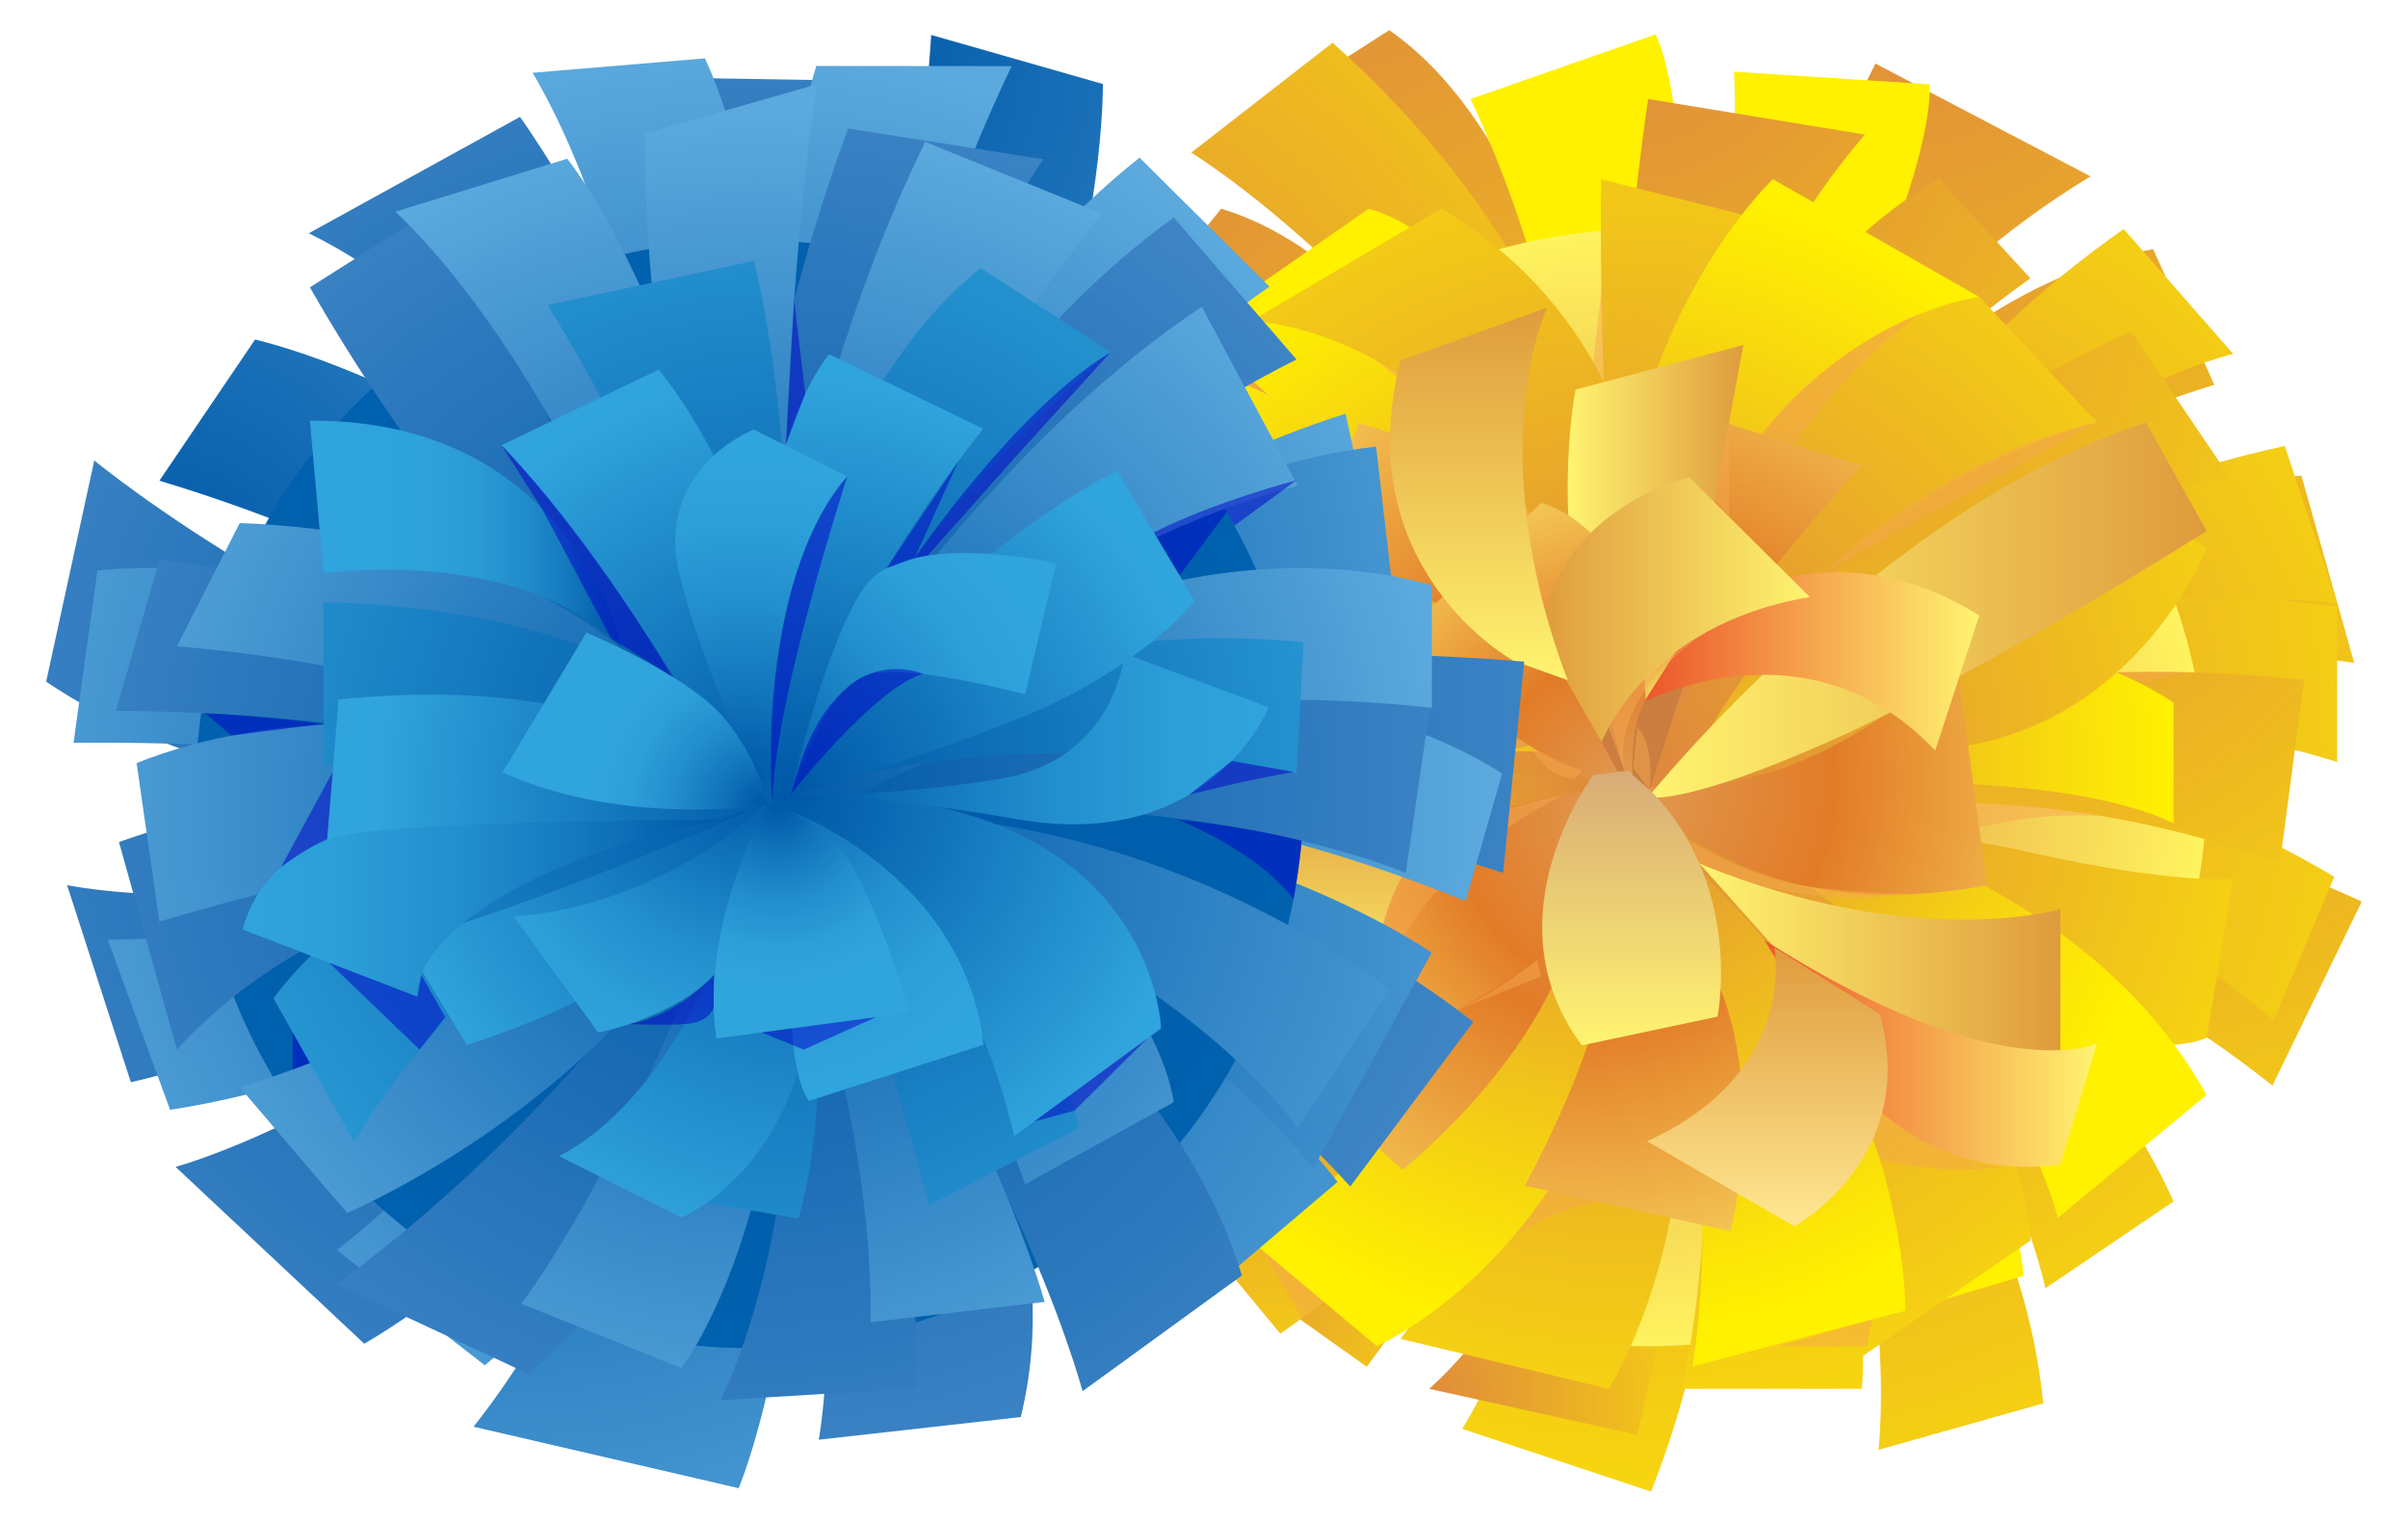 <?xml version="1.0" encoding="utf-8"?>
<!-- Generator: Adobe Illustrator 24.1.3, SVG Export Plug-In . SVG Version: 6.00 Build 0)  -->
<svg version="1.1" id="Layer_1" xmlns="http://www.w3.org/2000/svg" xmlns:xlink="http://www.w3.org/1999/xlink" x="0px" y="0px"
	 viewBox="0 0 515.91 325.98" style="enable-background:new 0 0 515.91 325.98;" xml:space="preserve">
<style type="text/css">
	.st0{fill-rule:evenodd;clip-rule:evenodd;fill:url(#SVGID_1_);}
	.st1{fill-rule:evenodd;clip-rule:evenodd;fill:url(#SVGID_2_);}
	.st2{fill-rule:evenodd;clip-rule:evenodd;fill:url(#SVGID_3_);}
	.st3{fill-rule:evenodd;clip-rule:evenodd;fill:url(#SVGID_4_);}
	.st4{fill-rule:evenodd;clip-rule:evenodd;fill:url(#SVGID_5_);}
	.st5{fill-rule:evenodd;clip-rule:evenodd;fill:url(#SVGID_6_);}
	.st6{fill-rule:evenodd;clip-rule:evenodd;fill:url(#SVGID_7_);}
	.st7{fill-rule:evenodd;clip-rule:evenodd;fill:url(#SVGID_8_);}
	.st8{fill-rule:evenodd;clip-rule:evenodd;fill:url(#SVGID_9_);}
	.st9{fill-rule:evenodd;clip-rule:evenodd;fill:url(#SVGID_10_);}
	.st10{fill:url(#SVGID_11_);}
	.st11{fill:url(#SVGID_12_);}
	.st12{fill:url(#SVGID_13_);}
	.st13{fill:url(#SVGID_14_);}
	.st14{fill:url(#SVGID_15_);}
	.st15{fill:url(#SVGID_16_);}
	.st16{fill:url(#SVGID_17_);}
	.st17{fill:url(#SVGID_18_);}
	.st18{fill:url(#SVGID_19_);}
	.st19{fill:url(#SVGID_20_);}
	.st20{fill:url(#SVGID_21_);}
	.st21{fill:url(#SVGID_22_);}
	.st22{fill-rule:evenodd;clip-rule:evenodd;fill:url(#SVGID_23_);}
	.st23{fill-rule:evenodd;clip-rule:evenodd;fill:url(#SVGID_24_);}
	.st24{fill-rule:evenodd;clip-rule:evenodd;fill:url(#SVGID_25_);}
	.st25{fill-rule:evenodd;clip-rule:evenodd;fill:url(#SVGID_26_);}
	.st26{fill-rule:evenodd;clip-rule:evenodd;fill:url(#SVGID_27_);}
	.st27{fill-rule:evenodd;clip-rule:evenodd;fill:url(#SVGID_28_);}
	.st28{fill-rule:evenodd;clip-rule:evenodd;fill:url(#SVGID_29_);}
	.st29{fill-rule:evenodd;clip-rule:evenodd;fill:url(#SVGID_30_);}
	.st30{fill-rule:evenodd;clip-rule:evenodd;fill:url(#SVGID_31_);}
	.st31{fill-rule:evenodd;clip-rule:evenodd;fill:url(#SVGID_32_);}
	.st32{fill:url(#SVGID_33_);}
	.st33{fill-rule:evenodd;clip-rule:evenodd;fill:url(#SVGID_34_);}
	.st34{fill-rule:evenodd;clip-rule:evenodd;fill:url(#SVGID_35_);}
	.st35{fill:url(#SVGID_36_);}
	.st36{fill-rule:evenodd;clip-rule:evenodd;fill:url(#SVGID_37_);}
	.st37{fill-rule:evenodd;clip-rule:evenodd;fill:url(#SVGID_38_);}
	.st38{fill-rule:evenodd;clip-rule:evenodd;fill:url(#SVGID_39_);}
	.st39{fill-rule:evenodd;clip-rule:evenodd;fill:url(#SVGID_40_);}
	.st40{fill-rule:evenodd;clip-rule:evenodd;fill:url(#SVGID_41_);}
	.st41{fill:url(#SVGID_42_);}
	.st42{fill:url(#SVGID_43_);}
	.st43{fill:url(#SVGID_44_);}
	.st44{fill:url(#SVGID_45_);}
	.st45{fill:url(#SVGID_46_);}
	.st46{fill:url(#SVGID_47_);}
	.st47{fill-rule:evenodd;clip-rule:evenodd;fill:url(#SVGID_48_);}
	.st48{fill-rule:evenodd;clip-rule:evenodd;fill:url(#SVGID_49_);}
	.st49{fill-rule:evenodd;clip-rule:evenodd;fill:url(#SVGID_50_);}
	.st50{fill-rule:evenodd;clip-rule:evenodd;fill:url(#SVGID_51_);}
	.st51{fill-rule:evenodd;clip-rule:evenodd;fill:url(#SVGID_52_);}
	.st52{fill-rule:evenodd;clip-rule:evenodd;fill:url(#SVGID_53_);}
	.st53{fill-rule:evenodd;clip-rule:evenodd;fill:url(#SVGID_54_);}
	.st54{fill:url(#SVGID_55_);}
	.st55{fill:url(#SVGID_56_);}
	.st56{fill-rule:evenodd;clip-rule:evenodd;fill:url(#SVGID_57_);}
	.st57{fill-rule:evenodd;clip-rule:evenodd;fill:url(#SVGID_58_);}
	.st58{fill-rule:evenodd;clip-rule:evenodd;fill:#CB7E3F;}
	.st59{fill-rule:evenodd;clip-rule:evenodd;fill:url(#SVGID_59_);}
	.st60{fill-rule:evenodd;clip-rule:evenodd;fill:url(#SVGID_60_);}
	.st61{fill-rule:evenodd;clip-rule:evenodd;fill:url(#SVGID_61_);}
	.st62{fill-rule:evenodd;clip-rule:evenodd;fill:url(#SVGID_62_);}
	.st63{fill:url(#SVGID_63_);}
	.st64{fill:url(#SVGID_64_);}
	.st65{opacity:0.5;}
	.st66{fill:#F6A84E;}
	.st67{fill:url(#SVGID_65_);}
	.st68{fill:url(#SVGID_66_);}
	.st69{fill-rule:evenodd;clip-rule:evenodd;fill:url(#SVGID_67_);}
	.st70{fill-rule:evenodd;clip-rule:evenodd;fill:url(#SVGID_68_);}
	.st71{fill-rule:evenodd;clip-rule:evenodd;fill:url(#SVGID_69_);}
	.st72{fill-rule:evenodd;clip-rule:evenodd;fill:url(#SVGID_70_);}
	.st73{fill-rule:evenodd;clip-rule:evenodd;fill:url(#SVGID_71_);}
	.st74{fill-rule:evenodd;clip-rule:evenodd;fill:url(#SVGID_72_);}
	.st75{fill-rule:evenodd;clip-rule:evenodd;fill:url(#SVGID_73_);}
	.st76{fill-rule:evenodd;clip-rule:evenodd;fill:url(#SVGID_74_);}
	.st77{fill-rule:evenodd;clip-rule:evenodd;fill:url(#SVGID_75_);}
	.st78{fill-rule:evenodd;clip-rule:evenodd;fill:url(#SVGID_76_);}
	.st79{fill-rule:evenodd;clip-rule:evenodd;fill:url(#SVGID_77_);}
	.st80{fill:url(#SVGID_78_);}
	.st81{fill:url(#SVGID_79_);}
	.st82{fill:url(#SVGID_80_);}
	.st83{fill:url(#SVGID_81_);}
	.st84{fill:url(#SVGID_82_);}
	.st85{fill:url(#SVGID_83_);}
	.st86{fill:url(#SVGID_84_);}
	.st87{fill:url(#SVGID_85_);}
	.st88{fill:url(#SVGID_86_);}
	.st89{fill:url(#SVGID_87_);}
	.st90{fill-rule:evenodd;clip-rule:evenodd;fill:url(#SVGID_88_);}
	.st91{fill-rule:evenodd;clip-rule:evenodd;fill:url(#SVGID_89_);}
	.st92{fill-rule:evenodd;clip-rule:evenodd;fill:url(#SVGID_90_);}
	.st93{fill:url(#SVGID_91_);}
	.st94{fill-rule:evenodd;clip-rule:evenodd;fill:url(#SVGID_92_);}
	.st95{fill-rule:evenodd;clip-rule:evenodd;fill:url(#SVGID_93_);}
	.st96{fill-rule:evenodd;clip-rule:evenodd;fill:url(#SVGID_94_);}
	.st97{fill-rule:evenodd;clip-rule:evenodd;fill:url(#SVGID_95_);}
	.st98{fill-rule:evenodd;clip-rule:evenodd;fill:url(#SVGID_96_);}
	.st99{fill-rule:evenodd;clip-rule:evenodd;fill:url(#SVGID_97_);}
	.st100{fill-rule:evenodd;clip-rule:evenodd;fill:url(#SVGID_98_);}
	.st101{fill-rule:evenodd;clip-rule:evenodd;fill:url(#SVGID_99_);}
	.st102{fill-rule:evenodd;clip-rule:evenodd;fill:url(#SVGID_100_);}
	.st103{fill:url(#SVGID_101_);}
	.st104{fill:url(#SVGID_102_);}
	.st105{fill:url(#SVGID_103_);}
	.st106{fill:url(#SVGID_104_);}
	.st107{fill:url(#SVGID_105_);}
	.st108{fill:url(#SVGID_106_);}
	.st109{fill:url(#SVGID_107_);}
	.st110{fill:url(#SVGID_108_);}
	.st111{fill:url(#SVGID_109_);}
	.st112{fill:url(#SVGID_110_);}
	.st113{fill:url(#SVGID_111_);}
	.st114{fill:url(#SVGID_112_);}
	.st115{fill-rule:evenodd;clip-rule:evenodd;fill:url(#SVGID_113_);}
	.st116{fill-rule:evenodd;clip-rule:evenodd;fill:url(#SVGID_114_);}
	.st117{fill-rule:evenodd;clip-rule:evenodd;fill:url(#SVGID_115_);}
	.st118{fill-rule:evenodd;clip-rule:evenodd;fill:url(#SVGID_116_);}
	.st119{fill-rule:evenodd;clip-rule:evenodd;fill:url(#SVGID_117_);}
	.st120{fill-rule:evenodd;clip-rule:evenodd;fill:url(#SVGID_118_);}
	.st121{fill-rule:evenodd;clip-rule:evenodd;fill:url(#SVGID_119_);}
	.st122{fill:url(#SVGID_120_);}
	.st123{fill:url(#SVGID_121_);}
	.st124{fill:url(#SVGID_122_);}
	.st125{fill:url(#SVGID_123_);}
	.st126{fill:url(#SVGID_124_);}
	.st127{fill:url(#SVGID_125_);}
	.st128{fill:url(#SVGID_126_);}
	.st129{fill-rule:evenodd;clip-rule:evenodd;fill:url(#SVGID_127_);}
	.st130{fill-rule:evenodd;clip-rule:evenodd;fill:url(#SVGID_128_);}
	.st131{fill-rule:evenodd;clip-rule:evenodd;fill:url(#SVGID_129_);}
	.st132{fill-rule:evenodd;clip-rule:evenodd;fill:url(#SVGID_130_);}
	.st133{fill-rule:evenodd;clip-rule:evenodd;fill:url(#SVGID_131_);}
	.st134{fill-rule:evenodd;clip-rule:evenodd;fill:url(#SVGID_132_);}
	.st135{fill-rule:evenodd;clip-rule:evenodd;fill:url(#SVGID_133_);}
	.st136{fill-rule:evenodd;clip-rule:evenodd;fill:url(#SVGID_134_);}
	.st137{fill-rule:evenodd;clip-rule:evenodd;fill:url(#SVGID_135_);}
	.st138{fill:#0000CA;}
</style>
<g>
	<g>
		<g>
			
				<radialGradient id="SVGID_1_" cx="79.748" cy="140.446" r="210.444" gradientTransform="matrix(0.847 0.281 0.281 -0.847 134.495 249.499)" gradientUnits="userSpaceOnUse">
				<stop  offset="0" style="stop-color:#DE863E"/>
				<stop  offset="1" style="stop-color:#FFF100"/>
			</radialGradient>
			<path class="st0" d="M299.31,191.34c0,0-30.66,30.14-83.66,43.04l11.43,29.35c0,0,41.78-11.73,65.82-33.78
				s26.16-29.71,26.16-29.71L299.31,191.34z"/>
			
				<radialGradient id="SVGID_2_" cx="27.759" cy="196.49" r="264.524" gradientTransform="matrix(0.847 0.281 0.281 -0.847 134.495 249.499)" gradientUnits="userSpaceOnUse">
				<stop  offset="0" style="stop-color:#DE863E"/>
				<stop  offset="1" style="stop-color:#FFF100"/>
			</radialGradient>
			<path class="st1" d="M201.13,206.95c0,0,77.71-50.24,129.76-42.35l5.12-13.03c0,0-79.67-16.12-146.63,16.64L201.13,206.95z"/>
			
				<radialGradient id="SVGID_3_" cx="27.642" cy="244.033" r="233.832" gradientTransform="matrix(0.847 0.281 0.281 -0.847 134.495 249.499)" gradientUnits="userSpaceOnUse">
				<stop  offset="0" style="stop-color:#DE863E"/>
				<stop  offset="1" style="stop-color:#FFF100"/>
			</radialGradient>
			<path class="st2" d="M208.87,109.42c0,0,81.93-6.66,123.94,40.27l10.64,5.02c0,0-35.65-77.17-102.9-86.98L208.87,109.42z"/>
			
				<radialGradient id="SVGID_4_" cx="54.461" cy="346.858" r="314.815" gradientTransform="matrix(0.847 0.281 0.281 -0.847 134.495 249.499)" gradientUnits="userSpaceOnUse">
				<stop  offset="0" style="stop-color:#DE863E"/>
				<stop  offset="1" style="stop-color:#FFF100"/>
			</radialGradient>
			<path class="st3" d="M260.05,30.59c0,0,96.5,65.73,86.77,137.17l3.83,1.27c0,0-1.05-126.34-53.01-162.57L260.05,30.59z"/>
			
				<radialGradient id="SVGID_5_" cx="190.974" cy="381.801" r="306.52" gradientTransform="matrix(0.847 0.281 0.281 -0.847 134.495 249.499)" gradientUnits="userSpaceOnUse">
				<stop  offset="0" style="stop-color:#DE863E"/>
				<stop  offset="1" style="stop-color:#FFF100"/>
			</radialGradient>
			<path class="st4" d="M401.81,13.62c0,0-48.79,96.32-53.9,150.83l2.73,4.58c0,0,23.67-86.76,97.25-131.25L401.81,13.62z"/>
			
				<radialGradient id="SVGID_6_" cx="194.998" cy="308.849" r="294.736" gradientTransform="matrix(0.847 0.281 0.281 -0.847 134.495 249.499)" gradientUnits="userSpaceOnUse">
				<stop  offset="0" style="stop-color:#DE863E"/>
				<stop  offset="1" style="stop-color:#FFF100"/>
			</radialGradient>
			<path class="st5" d="M493.07,101.88c0,0-111.82,10.5-146.25,65.88l2.36,5.71c0,0,69.23-43.77,155.2-31.47L493.07,101.88z"/>
			
				<radialGradient id="SVGID_7_" cx="270.898" cy="321.499" r="279.997" gradientTransform="matrix(0.59 0.669 0.669 -0.59 70.613 99.62)" gradientUnits="userSpaceOnUse">
				<stop  offset="0" style="stop-color:#DE863E"/>
				<stop  offset="1" style="stop-color:#FFF100"/>
			</radialGradient>
			<path class="st6" d="M506,193.15c0,0-97.17-46.81-154.82-16.35l-0.84,6.12c0,0,68.49-4.33,136.53,49.64L506,193.15z"/>
			
				<radialGradient id="SVGID_8_" cx="213.96" cy="185.512" r="267.671" gradientTransform="matrix(0.847 0.281 0.281 -0.847 134.495 249.499)" gradientUnits="userSpaceOnUse">
				<stop  offset="0" style="stop-color:#DE863E"/>
				<stop  offset="1" style="stop-color:#FFF100"/>
			</radialGradient>
			<path class="st7" d="M361.87,174.88c0,0,68.99,54.57,75.89,125.76l-35.29,9.95C402.47,310.59,410.69,241.74,361.87,174.88z"/>
			
				<radialGradient id="SVGID_9_" cx="195.689" cy="355.468" r="290.083" gradientTransform="matrix(0.847 0.281 0.281 -0.847 134.495 249.499)" gradientUnits="userSpaceOnUse">
				<stop  offset="0" style="stop-color:#DE863E"/>
				<stop  offset="1" style="stop-color:#FFF100"/>
			</radialGradient>
			<path class="st8" d="M347.92,164.45c0,0,43.97-98.67,113.39-111.07l13.11,29.07C474.41,82.45,387.78,107.4,347.92,164.45z"/>
			
				<radialGradient id="SVGID_10_" cx="196.268" cy="200.41" r="275.812" gradientTransform="matrix(0.847 0.281 0.281 -0.847 134.495 249.499)" gradientUnits="userSpaceOnUse">
				<stop  offset="0" style="stop-color:#DE863E"/>
				<stop  offset="1" style="stop-color:#FFF100"/>
			</radialGradient>
			<path class="st9" d="M313.28,306.11c0,0,41.26-66.87,33.54-138.34l9.23-2.32c0,0,29.41,73.64-2.31,154.08L313.28,306.11z"/>
		</g>
		
			<radialGradient id="SVGID_11_" cx="43.499" cy="184.256" r="251.901" gradientTransform="matrix(0.822 0.348 0.348 -0.822 114.75 239.732)" gradientUnits="userSpaceOnUse">
			<stop  offset="0" style="stop-color:#DE863E"/>
			<stop  offset="1" style="stop-color:#FFF100"/>
		</radialGradient>
		<path class="st10" d="M255.23,32.69c0,0,74.28,45.89,91.8,129.56l2.13,4.33c0,0,15.91-86.48-63.66-157.42L255.23,32.69z"/>
		
			<radialGradient id="SVGID_12_" cx="202.614" cy="185.056" r="260.813" gradientTransform="matrix(0.822 0.348 0.348 -0.822 114.75 239.732)" gradientUnits="userSpaceOnUse">
			<stop  offset="0" style="stop-color:#DE863E"/>
			<stop  offset="1" style="stop-color:#FFF100"/>
		</radialGradient>
		<path class="st11" d="M354.28,163.74c0,0,64.59-23.75,145.84,24.08l-13.01,30.73C487.11,218.55,435.53,171.87,354.28,163.74z"/>
		
			<radialGradient id="SVGID_13_" cx="70.565" cy="105.998" r="242.662" gradientTransform="matrix(0.839 -0.302 -0.302 -0.839 339.159 286.396)" gradientUnits="userSpaceOnUse">
			<stop  offset="0" style="stop-color:#DE863E"/>
			<stop  offset="1" style="stop-color:#FFF100"/>
		</radialGradient>
		<path class="st12" d="M375.88,174.53c0,0,21.51-58.95,113.64-78.99l11.18,33.78C500.71,129.32,436.72,118.2,375.88,174.53z"/>
		
			<radialGradient id="SVGID_14_" cx="163.407" cy="198.767" r="83.029" gradientTransform="matrix(0.822 0.348 0.348 -0.822 114.75 239.732)" gradientUnits="userSpaceOnUse">
			<stop  offset="0" style="stop-color:#DE863E"/>
			<stop  offset="1" style="stop-color:#FFF100"/>
		</radialGradient>
		<path class="st13" d="M346.1,149.04c0,0,28.13-66.82,25.42-133.69l41.9,2.72c0,0,3.75,32.93-64.65,135.83L346.1,149.04z"/>
		
			<radialGradient id="SVGID_15_" cx="152.647" cy="31.101" r="101.407" gradientTransform="matrix(0.822 0.348 0.348 -0.822 114.75 239.732)" gradientUnits="userSpaceOnUse">
			<stop  offset="0" style="stop-color:#DE863E"/>
			<stop  offset="1" style="stop-color:#FFF100"/>
		</radialGradient>
		<path class="st14" d="M255.63,266.34c0,0,68.6-21.05,93.13-112.44l5.92-1.22c0,0-3.7,61.93-61.85,140.12L255.63,266.34z"/>
		
			<radialGradient id="SVGID_16_" cx="199.468" cy="183.128" r="136.044" gradientTransform="matrix(0.822 0.348 0.348 -0.822 114.75 239.732)" gradientUnits="userSpaceOnUse">
			<stop  offset="0" style="stop-color:#DE863E"/>
			<stop  offset="1" style="stop-color:#FFF100"/>
		</radialGradient>
		<path class="st15" d="M393.95,285.14c0,0,10.38-61.43-48.16-119.97l2.86-0.16c0,0,77.54,39.88,84.92,108.31L393.95,285.14z"/>
		
			<radialGradient id="SVGID_17_" cx="-14.455" cy="114.785" r="251.908" gradientTransform="matrix(0.892 0 0 -0.892 217.757 265.973)" gradientUnits="userSpaceOnUse">
			<stop  offset="0" style="stop-color:#DE863E"/>
			<stop  offset="1" style="stop-color:#FFF100"/>
		</radialGradient>
		<path class="st16" d="M214.73,82.52c0,0,86.29,13.3,135.04,83.52l3.65,3.16c0,0-19.06-85.84-119.99-120.14L214.73,82.52z"/>
		
			<radialGradient id="SVGID_18_" cx="144.665" cy="115.585" r="260.81" gradientTransform="matrix(0.892 0 0 -0.892 217.757 265.973)" gradientUnits="userSpaceOnUse">
			<stop  offset="0" style="stop-color:#DE863E"/>
			<stop  offset="1" style="stop-color:#FFF100"/>
		</radialGradient>
		<path class="st17" d="M357.04,164.58c0,0,50.22-47.05,143.69-34.68v33.36C500.72,163.27,435.02,140.39,357.04,164.58z"/>
		
			<radialGradient id="SVGID_19_" cx="-19.213" cy="94.243" r="242.669" gradientTransform="matrix(0.655 -0.606 -0.606 -0.655 442.625 221.342)" gradientUnits="userSpaceOnUse">
			<stop  offset="0" style="stop-color:#DE863E"/>
			<stop  offset="1" style="stop-color:#FFF100"/>
		</radialGradient>
		<path class="st18" d="M381.14,166.1c0,0-3.17-62.67,73.85-117.04l23.47,26.75C478.46,75.8,415.2,90.51,381.14,166.1z"/>
		
			<radialGradient id="SVGID_20_" cx="105.45" cy="129.296" r="83.032" gradientTransform="matrix(0.892 0 0 -0.892 217.757 265.973)" gradientUnits="userSpaceOnUse">
			<stop  offset="0" style="stop-color:#DE863E"/>
			<stop  offset="1" style="stop-color:#FFF100"/>
		</radialGradient>
		<path class="st19" d="M343.77,154.23c0,0-0.15-72.5-28.72-133.02L354.7,7.37c0,0,16.29,28.86-6.58,150.29L343.77,154.23z"/>
		
			<radialGradient id="SVGID_21_" cx="94.706" cy="-38.37" r="101.4" gradientTransform="matrix(0.892 0 0 -0.892 217.757 265.973)" gradientUnits="userSpaceOnUse">
			<stop  offset="0" style="stop-color:#DE863E"/>
			<stop  offset="1" style="stop-color:#FFF100"/>
		</radialGradient>
		<path class="st20" d="M306.19,297.52c0,0,54.96-46.12,41.93-139.86l4.98-3.43c0,0,20.73,58.47-2.33,153.14L306.19,297.52z"/>
		
			<radialGradient id="SVGID_22_" cx="151.712" cy="109.015" r="134.144" gradientTransform="matrix(0.892 0 0 -0.892 217.757 265.973)" gradientUnits="userSpaceOnUse">
			<stop  offset="0" style="stop-color:#DE863E"/>
			<stop  offset="1" style="stop-color:#FFF35F"/>
		</radialGradient>
		<circle class="st21" cx="353.1" cy="168.72" r="119.67"/>
		<g>
			
				<radialGradient id="SVGID_23_" cx="41.86" cy="89.096" r="190.355" gradientTransform="matrix(0.892 0 0 -0.892 217.757 265.973)" gradientUnits="userSpaceOnUse">
				<stop  offset="0" style="stop-color:#DE863E"/>
				<stop  offset="1" style="stop-color:#FFF100"/>
			</radialGradient>
			<path class="st22" d="M315.7,202.97c0,0-17.74,34.6-59.57,60.78l18.17,21.95c0,0,32.53-21.97,46.89-47.74s14-32.95,14-32.95
				L315.7,202.97z"/>
			
				<radialGradient id="SVGID_24_" cx="-5.166" cy="139.79" r="239.273" gradientTransform="matrix(0.892 0 0 -0.892 217.757 265.973)" gradientUnits="userSpaceOnUse">
				<stop  offset="0" style="stop-color:#DE863E"/>
				<stop  offset="1" style="stop-color:#FFF100"/>
			</radialGradient>
			<path class="st23" d="M235.85,244.33c0,0,52.41-65.26,99.34-73.3l0.68-12.64c0,0-72.98,8.85-121.15,56.04L235.85,244.33z"/>
			
				<radialGradient id="SVGID_25_" cx="-5.272" cy="182.794" r="211.511" gradientTransform="matrix(0.892 0 0 -0.892 217.757 265.973)" gradientUnits="userSpaceOnUse">
				<stop  offset="0" style="stop-color:#DE863E"/>
				<stop  offset="1" style="stop-color:#FFF100"/>
			</radialGradient>
			<path class="st24" d="M214.73,158.38c0,0,68.44-29.04,117.87-0.72l10.56,1.28c0,0-52.58-56.1-113.11-45.37L214.73,158.38z"/>
			
				<radialGradient id="SVGID_26_" cx="18.987" cy="275.804" r="284.762" gradientTransform="matrix(0.892 0 0 -0.892 217.757 265.973)" gradientUnits="userSpaceOnUse">
				<stop  offset="0" style="stop-color:#DE863E"/>
				<stop  offset="1" style="stop-color:#FFF100"/>
			</radialGradient>
			<path class="st25" d="M236.23,76.14c0,0,101.57,28.95,113.55,93.06h3.65c0,0-36.88-108.16-91.8-124.48L236.23,76.14z"/>
			
				<radialGradient id="SVGID_27_" cx="142.468" cy="307.411" r="277.259" gradientTransform="matrix(0.892 0 0 -0.892 217.757 265.973)" gradientUnits="userSpaceOnUse">
				<stop  offset="0" style="stop-color:#DE863E"/>
				<stop  offset="1" style="stop-color:#FFF100"/>
			</radialGradient>
			<path class="st26" d="M353.1,21.21c0,0-14.46,96.58-3.32,144.83l3.65,3.16c0,0-4.38-81.23,46.12-140.37L353.1,21.21z"/>
			
				<radialGradient id="SVGID_28_" cx="146.108" cy="241.424" r="266.601" gradientTransform="matrix(0.892 0 0 -0.892 217.757 265.973)" gradientUnits="userSpaceOnUse">
				<stop  offset="0" style="stop-color:#DE863E"/>
				<stop  offset="1" style="stop-color:#FFF100"/>
			</radialGradient>
			<path class="st27" d="M456.57,71c0,0-93.01,40.85-106.8,98.2l3.65,4.23c0,0,46.97-57.29,124.29-71.21L456.57,71z"/>
			
				<radialGradient id="SVGID_29_" cx="254.352" cy="237.647" r="253.26" gradientTransform="matrix(0.77 0.45 0.45 -0.77 109.951 144.174)" gradientUnits="userSpaceOnUse">
				<stop  offset="0" style="stop-color:#DE863E"/>
				<stop  offset="1" style="stop-color:#FFF100"/>
			</radialGradient>
			<path class="st28" d="M493.66,145.67c0,0-96.75-12.52-137.57,30.05l1.02,5.49c0,0,57.56-23.21,131.35,3.75L493.66,145.67z"/>
			
				<radialGradient id="SVGID_30_" cx="163.26" cy="129.86" r="242.119" gradientTransform="matrix(0.892 0 0 -0.892 217.757 265.973)" gradientUnits="userSpaceOnUse">
				<stop  offset="0" style="stop-color:#DE863E"/>
				<stop  offset="1" style="stop-color:#FFF100"/>
			</radialGradient>
			<path class="st29" d="M364.72,171.03c0,0,74.77,27.21,100.96,86.36l-27.46,18.59C438.22,275.97,425.67,214.52,364.72,171.03z"/>
			
				<radialGradient id="SVGID_31_" cx="146.733" cy="283.592" r="262.392" gradientTransform="matrix(0.892 0 0 -0.892 217.757 265.973)" gradientUnits="userSpaceOnUse">
				<stop  offset="0" style="stop-color:#DE863E"/>
				<stop  offset="1" style="stop-color:#FFF100"/>
			</radialGradient>
			<path class="st30" d="M349.77,166.04c0,0,9.65-97.23,65.72-127.64l19.53,21.23C435.02,59.63,367.75,105.71,349.77,166.04z"/>
			
				<radialGradient id="SVGID_32_" cx="147.257" cy="143.336" r="249.483" gradientTransform="matrix(0.892 0 0 -0.892 217.757 265.973)" gradientUnits="userSpaceOnUse">
				<stop  offset="0" style="stop-color:#DE863E"/>
				<stop  offset="1" style="stop-color:#FFF100"/>
			</radialGradient>
			<path class="st31" d="M360.37,297.52c0,0,16.38-69.16-10.6-128.32l7.27-4.62c0,0,46.22,54.85,41.89,132.94H360.37z"/>
		</g>
		
			<radialGradient id="SVGID_33_" cx="141.519" cy="113.657" r="136.044" gradientTransform="matrix(0.892 0 0 -0.892 217.757 265.973)" gradientUnits="userSpaceOnUse">
			<stop  offset="0" style="stop-color:#DE863E"/>
			<stop  offset="1" style="stop-color:#FFF100"/>
		</radialGradient>
		<path class="st32" d="M353.1,170.78c0,0,59.07-55.2,112.58-20.28v25.91c0,0-29.29-16.9-114.91-3.38L353.1,170.78z"/>
		
			<radialGradient id="SVGID_34_" cx="147.227" cy="115.551" r="213.561" gradientTransform="matrix(0.892 0 0 -0.892 217.757 265.973)" gradientUnits="userSpaceOnUse">
			<stop  offset="0" style="stop-color:#DE863E"/>
			<stop  offset="1" style="stop-color:#FFF100"/>
		</radialGradient>
		<path class="st33" d="M350.77,173.03c0,0,54.44,2.82,84.26,9.58c29.81,6.76,43.43,5.72,43.43,5.72l-5.69,34
			c0,0-14.52,7.6-57.27-10.14C372.74,194.44,350.77,173.03,350.77,173.03z"/>
		
			<radialGradient id="SVGID_35_" cx="147.202" cy="115.551" r="215.97" gradientTransform="matrix(0.892 0 0 -0.892 217.757 265.973)" gradientUnits="userSpaceOnUse">
			<stop  offset="0" style="stop-color:#DE863E"/>
			<stop  offset="1" style="stop-color:#FFF100"/>
		</radialGradient>
		<path class="st34" d="M350.77,180.07c0,0,52.18,49.56,45.1,112.65l39.15-26.95c0,0-0.24-33.04-35.25-57.26
			s-49.01-35.49-49.01-35.49v7.05H350.77z"/>
		
			<radialGradient id="SVGID_36_" cx="141.519" cy="113.657" r="136.043" gradientTransform="matrix(0.892 0 0 -0.892 217.757 265.973)" gradientUnits="userSpaceOnUse">
			<stop  offset="0" style="stop-color:#DE863E"/>
			<stop  offset="1" style="stop-color:#FFF100"/>
		</radialGradient>
		<path class="st35" d="M348.12,157.66c-7.49-37.02-20.6-103.25-54.88-112.94l-37.1,25.79c0,0,27.03,24.48,52.67,48.01
			c25.63,23.53,37.46,46.06,37.46,46.06L348.12,157.66z"/>
		
			<radialGradient id="SVGID_37_" cx="147.202" cy="115.551" r="215.971" gradientTransform="matrix(0.892 0 0 -0.892 217.757 265.973)" gradientUnits="userSpaceOnUse">
			<stop  offset="0" style="stop-color:#DE863E"/>
			<stop  offset="1" style="stop-color:#FFF100"/>
		</radialGradient>
		<path class="st36" d="M233.88,202.97c0,0,31.82-1.77,59.99-18.11s56.89-11.83,56.89-11.83l2.33-4.31c0,0-10.22-13.72-53.59-4.71
			s-70.41-5.63-70.41-5.63L233.88,202.97z"/>
		
			<radialGradient id="SVGID_38_" cx="146.014" cy="116.131" r="222.442" gradientTransform="matrix(0.892 0 0 -0.892 217.757 265.973)" gradientUnits="userSpaceOnUse">
			<stop  offset="0" style="stop-color:#DE863E"/>
			<stop  offset="1" style="stop-color:#FFF100"/>
		</radialGradient>
		<path class="st37" d="M343.05,38.4c0,0-0.6,26.55,1.59,65.66c2.18,39.11,6.13,68.97,6.13,68.97l6.74,0.4
			c0,0-0.31-74.48,28.87-124.19L343.05,38.4z"/>
		
			<radialGradient id="SVGID_39_" cx="147.202" cy="115.551" r="215.97" gradientTransform="matrix(0.892 0 0 -0.892 217.757 265.973)" gradientUnits="userSpaceOnUse">
			<stop  offset="0" style="stop-color:#DE863E"/>
			<stop  offset="1" style="stop-color:#FFF100"/>
		</radialGradient>
		<path class="st38" d="M344.64,176.41c0,0-7.39,60.27-44.57,110.41l44.57,10.7c0,0,32.94-50.46,3.48-124.09L344.64,176.41z"/>
		
			<radialGradient id="SVGID_40_" cx="147.202" cy="115.551" r="215.97" gradientTransform="matrix(0.892 0 0 -0.892 217.757 265.973)" gradientUnits="userSpaceOnUse">
			<stop  offset="0" style="stop-color:#DE863E"/>
			<stop  offset="1" style="stop-color:#FFF100"/>
		</radialGradient>
		<path class="st39" d="M267.96,68.82c0,0,63.93,0.56,80.69,101.96h4.44c0,0,20.2-88.19-44.3-126.06L267.96,68.82z"/>
		
			<radialGradient id="SVGID_41_" cx="147.202" cy="115.551" r="215.97" gradientTransform="matrix(0.892 0 0 -0.892 217.757 265.973)" gradientUnits="userSpaceOnUse">
			<stop  offset="0" style="stop-color:#DE863E"/>
			<stop  offset="1" style="stop-color:#FFF100"/>
		</radialGradient>
		<path class="st40" d="M353.1,168.72c0,0,8.45-13.16,42.77-21.6c34.32-8.45,53.47-47.32,53.47-47.32l23.43,17.74
			c0,0-14.41,36.9-53.28,42.53c-29.67,4.3-59.47,11.88-68.72,12.96L353.1,168.72z"/>
		
			<radialGradient id="SVGID_42_" cx="141.519" cy="113.657" r="136.044" gradientTransform="matrix(0.892 0 0 -0.892 217.757 265.973)" gradientUnits="userSpaceOnUse">
			<stop  offset="0" style="stop-color:#DE863E"/>
			<stop  offset="1" style="stop-color:#FFF100"/>
		</radialGradient>
		<path class="st41" d="M351.48,176.41c0,0,19.56,65.33,11.11,116.32l45.63-11.94C408.22,280.78,409.09,218.09,351.48,176.41z"/>
		
			<radialGradient id="SVGID_43_" cx="137.946" cy="113.657" r="141.429" gradientTransform="matrix(0.892 0 0 -0.892 217.757 265.973)" gradientUnits="userSpaceOnUse">
			<stop  offset="0" style="stop-color:#DE863E"/>
			<stop  offset="1" style="stop-color:#FFF100"/>
		</radialGradient>
		<path class="st42" d="M356.09,170.78c0,0,16.76-81.96,67.96-107.17l-44.2-25.21c0,0-49.44,46.08-28.2,131.6L356.09,170.78z"/>
		
			<radialGradient id="SVGID_44_" cx="141.519" cy="113.657" r="136.044" gradientTransform="matrix(0.892 0 0 -0.892 217.757 265.973)" gradientUnits="userSpaceOnUse">
			<stop  offset="0" style="stop-color:#DE863E"/>
			<stop  offset="1" style="stop-color:#FFF100"/>
		</radialGradient>
		<path class="st43" d="M348.12,173.43c0,0-35.66,63.99-80.16,92.35L295,288.39c0,0,60.21-26.58,56.48-111.98L348.12,173.43z"/>
		
			<radialGradient id="SVGID_45_" cx="141.519" cy="113.657" r="136.043" gradientTransform="matrix(0.892 0 0 -0.892 217.757 265.973)" gradientUnits="userSpaceOnUse">
			<stop  offset="0" style="stop-color:#DE863E"/>
			<stop  offset="1" style="stop-color:#FFF100"/>
		</radialGradient>
		<path class="st44" d="M252.75,250.62c0,0,31.54-68.58,98.01-77.59l-1-3.83c0,0-62.09-17.93-122.93,29.29L252.75,250.62z"/>
		
			<radialGradient id="SVGID_46_" cx="141.254" cy="113.657" r="139.007" gradientTransform="matrix(0.892 0 0 -0.892 217.757 265.973)" gradientUnits="userSpaceOnUse">
			<stop  offset="0" style="stop-color:#DE863E"/>
			<stop  offset="1" style="stop-color:#FFF100"/>
		</radialGradient>
		<path class="st45" d="M225.59,114.6c0,0,82.06-9.51,124.18,54.6l2.57-1.26c0,0-33.59-72.64-107.43-94.05L225.59,114.6z"/>
		
			<radialGradient id="SVGID_47_" cx="141.519" cy="113.657" r="136.044" gradientTransform="matrix(0.892 0 0 -0.892 217.757 265.973)" gradientUnits="userSpaceOnUse">
			<stop  offset="0" style="stop-color:#DE863E"/>
			<stop  offset="1" style="stop-color:#FFF100"/>
		</radialGradient>
		<path class="st46" d="M440.89,260.9c0,0-14.38-60.61-91.12-91.71l2.57-1.26c0,0,86.95,6.5,120.42,66.63L440.89,260.9z"/>
		
			<radialGradient id="SVGID_48_" cx="135.868" cy="107.947" r="149.549" gradientTransform="matrix(0.892 0 0 -0.892 217.757 265.973)" gradientUnits="userSpaceOnUse">
			<stop  offset="0" style="stop-color:#E09E57"/>
			<stop  offset="0.366" style="stop-color:#E27B27"/>
			<stop  offset="1" style="stop-color:#FFF470"/>
		</radialGradient>
		<path class="st47" d="M326.69,254l44.12,9.74c0,0,8.65-34.66-5.7-59.17s-14.34-31.54-14.34-31.54l-2.11-2.25
			c0,0-4.48,12.89-4.48,33.8C344.18,222.44,326.69,254,326.69,254z"/>
		
			<radialGradient id="SVGID_49_" cx="147.202" cy="115.551" r="215.97" gradientTransform="matrix(0.892 0 0 -0.892 217.757 265.973)" gradientUnits="userSpaceOnUse">
			<stop  offset="0" style="stop-color:#DE863E"/>
			<stop  offset="1" style="stop-color:#FFF100"/>
		</radialGradient>
		<path class="st48" d="M424.06,63.61c0,0-62.32,7-74.28,102.43l7.73,7.39c0,0,24.78-64.62,91.81-82.92L424.06,63.61z"/>
		
			<radialGradient id="SVGID_50_" cx="144.676" cy="107.974" r="151.837" gradientTransform="matrix(0.892 0 0 -0.892 217.757 265.973)" gradientUnits="userSpaceOnUse">
			<stop  offset="0" style="stop-color:#E09E57"/>
			<stop  offset="0.366" style="stop-color:#E27B27"/>
			<stop  offset="1" style="stop-color:#FFF470"/>
		</radialGradient>
		<path class="st49" d="M300.49,250.62c0,0,25.47-20.11,34.7-45.63c9.24-25.52,15.57-31.97,15.57-31.97l2.33-4.31
			c0,0-22.3,1.49-46.68,23.46c-24.37,21.97-38.46,28.73-38.46,28.73L300.49,250.62z"/>
		
			<radialGradient id="SVGID_51_" cx="144.676" cy="107.974" r="151.839" gradientTransform="matrix(0.892 0 0 -0.892 217.757 265.973)" gradientUnits="userSpaceOnUse">
			<stop  offset="0" style="stop-color:#E09E57"/>
			<stop  offset="0.366" style="stop-color:#E27B27"/>
			<stop  offset="1" style="stop-color:#FFF470"/>
		</radialGradient>
		<path class="st50" d="M350.77,173.03c0,0-26.76-58.86-83.94-48.73c0,0,28.29-33.8,23.58-33.8
			C285.71,90.51,334.71,91.63,350.77,173.03z"/>
		
			<radialGradient id="SVGID_52_" cx="144.676" cy="107.974" r="151.838" gradientTransform="matrix(0.892 0 0 -0.892 217.757 265.973)" gradientUnits="userSpaceOnUse">
			<stop  offset="0" style="stop-color:#E09E57"/>
			<stop  offset="0.366" style="stop-color:#E27B27"/>
			<stop  offset="1" style="stop-color:#FFF470"/>
		</radialGradient>
		<path class="st51" d="M350.77,173.03c0,0-9.23-51.97,6.79-86.26l41.37,13.03C398.93,99.8,359.35,140.64,350.77,173.03z"/>
		
			<radialGradient id="SVGID_53_" cx="140.949" cy="110.824" r="151.838" gradientTransform="matrix(0.892 0 0 -0.892 217.757 265.973)" gradientUnits="userSpaceOnUse">
			<stop  offset="0" style="stop-color:#E09E57"/>
			<stop  offset="0.366" style="stop-color:#E27B27"/>
			<stop  offset="1" style="stop-color:#FFF470"/>
		</radialGradient>
		<path class="st52" d="M418.98,140.07c0,0-29.14,33.23-69.21,28.16c0,0,21.89,31.54,75.97,21.41L418.98,140.07z"/>
		
			<radialGradient id="SVGID_54_" cx="144.676" cy="107.974" r="151.838" gradientTransform="matrix(0.892 0 0 -0.892 217.757 265.973)" gradientUnits="userSpaceOnUse">
			<stop  offset="0" style="stop-color:#E09E57"/>
			<stop  offset="0.366" style="stop-color:#E27B27"/>
			<stop  offset="1" style="stop-color:#FFF470"/>
		</radialGradient>
		<path class="st53" d="M349.77,166.04c0,0-65.94-76.38-104.86-13.29l23.05,27.92c0,0,31.83-51.58,80.69-9.9L349.77,166.04z"/>
		
			<linearGradient id="SVGID_55_" gradientUnits="userSpaceOnUse" x1="335.87" y1="204.816" x2="373.52" y2="204.816" gradientTransform="matrix(1 0 0 -1 0 327.276)">
			<stop  offset="0" style="stop-color:#FFF470"/>
			<stop  offset="1" style="stop-color:#DF9B3D"/>
		</linearGradient>
		<path class="st54" d="M348.65,170.78c0,0-18.29-44.64-11.11-87.31l35.98-9.58c0,0-8.61,46.48-11.98,65.03
			c-3.38,18.55-11.77,32.11-11.77,32.11L348.65,170.78z"/>
		
			<linearGradient id="SVGID_56_" gradientUnits="userSpaceOnUse" x1="353.1" y1="196.577" x2="472.77" y2="196.577" gradientTransform="matrix(1 0 0 -1 0 327.276)">
			<stop  offset="0" style="stop-color:#FFF470"/>
			<stop  offset="1" style="stop-color:#DF9B3D"/>
		</linearGradient>
		<path class="st55" d="M353.1,170.78c0,0,50.06-62.1,106.67-80.27l13,23.24c0,0-47.46,30.14-79.87,44.64
			C360.48,172.89,353.1,170.78,353.1,170.78z"/>
		
			<radialGradient id="SVGID_57_" cx="149.299" cy="102.585" r="120.383" gradientTransform="matrix(0.892 0 0 -0.892 217.757 265.973)" gradientUnits="userSpaceOnUse">
			<stop  offset="0" style="stop-color:#E09E57"/>
			<stop  offset="0.366" style="stop-color:#E27B27"/>
			<stop  offset="1" style="stop-color:#FFF470"/>
		</radialGradient>
		<path class="st56" d="M277.69,198.65l26.05,22.05c0,0,23.19-11.07,33.84-22.05c10.65-10.97,12.19-27.62,12.19-27.62l-1.54-2.22
			C348.23,168.81,307.55,169.31,277.69,198.65z"/>
		
			<radialGradient id="SVGID_58_" cx="149.096" cy="105.764" r="99.067" gradientTransform="matrix(0.892 0 0 -0.892 217.757 265.973)" gradientUnits="userSpaceOnUse">
			<stop  offset="0" style="stop-color:#E09E57"/>
			<stop  offset="0.366" style="stop-color:#E27B27"/>
			<stop  offset="1" style="stop-color:#FFF470"/>
		</radialGradient>
		<path class="st57" d="M348.65,170.78c0,0-25.77-9.38-48.58-34.36l30.15-28.67c0,0,16.32,3.88,20.55,26.27
			c4.22,22.39,0,39.01,0,39.01L348.65,170.78z"/>
		<path class="st58" d="M350.77,173.03l-14.89-27.34l4.33-13.92C340.21,131.77,345.85,161.02,350.77,173.03z"/>
		
			<linearGradient id="SVGID_59_" gradientUnits="userSpaceOnUse" x1="349.568" y1="103.336" x2="349.568" y2="162.206" gradientTransform="matrix(1 0 0 -1 0 327.276)">
			<stop  offset="0" style="stop-color:#FFF470"/>
			<stop  offset="1" style="stop-color:#D8AB77"/>
		</linearGradient>
		<path class="st59" d="M341.35,166.04c0,0-22.9,30.56-2.43,57.9l29.05-6.15c0,0,6.58-32.25-19.12-52.72L341.35,166.04z"/>
		<path class="st58" d="M365.57,131.77l-12.15,37.43l-3.65-3.16c0,0-0.61-10.05,2.57-15.74
			C355.53,144.62,365.57,131.77,365.57,131.77z"/>
		
			<linearGradient id="SVGID_60_" gradientUnits="userSpaceOnUse" x1="352.34" y1="185.581" x2="424.05" y2="185.581" gradientTransform="matrix(1 0 0 -1 0 327.276)">
			<stop  offset="0" style="stop-color:#EC562B"/>
			<stop  offset="1" style="stop-color:#FFF470"/>
		</linearGradient>
		<path class="st60" d="M352.34,150.3c0,0,35.14-18.33,62.27,10.51l9.44-28.9c0,0-29.51-20.9-58.49-0.14l-6.58,7.91L352.34,150.3z"
			/>
		
			<linearGradient id="SVGID_61_" gradientUnits="userSpaceOnUse" x1="330.21" y1="196.686" x2="387.75" y2="196.686" gradientTransform="matrix(1 0 0 -1 0 327.276)">
			<stop  offset="0" style="stop-color:#DF9B3D"/>
			<stop  offset="1" style="stop-color:#FFF470"/>
		</linearGradient>
		<path class="st61" d="M343.16,158.95c0,0,9.36-25.17,44.59-31.04l-25.84-25.68c0,0-29.06,6.84-31.7,34.19L343.16,158.95z"/>
		
			<linearGradient id="SVGID_62_" gradientUnits="userSpaceOnUse" x1="253.83" y1="195.506" x2="319.86" y2="195.506" gradientTransform="matrix(1 0 0 -1 0 327.276)">
			<stop  offset="0" style="stop-color:#FFF470"/>
			<stop  offset="1" style="stop-color:#DF9B3D"/>
		</linearGradient>
		<path class="st62" d="M283.96,107.14c0,0,4.65,33.62,35.9,46.85l-33.36,2.41c0,0-24.17-9-32.67-33.9L283.96,107.14z"/>
		
			<linearGradient id="SVGID_63_" gradientUnits="userSpaceOnUse" x1="364.08" y1="120.887" x2="441.44" y2="120.887" gradientTransform="matrix(1 0 0 -1 0 327.276)">
			<stop  offset="0" style="stop-color:#FFF470"/>
			<stop  offset="1" style="stop-color:#DF9B3D"/>
		</linearGradient>
		<path class="st63" d="M380.16,202.97c0,0,25.01,30.64,61.28,23.87v-32.09c0,0-31.16,9.28-77.36-9.79L380.16,202.97z"/>
		
			<linearGradient id="SVGID_64_" gradientUnits="userSpaceOnUse" x1="293.175" y1="110.016" x2="293.175" y2="161.84" gradientTransform="matrix(1 0 0 -1 0 327.276)">
			<stop  offset="0" style="stop-color:#FFF470"/>
			<stop  offset="1" style="stop-color:#DF9B3D"/>
		</linearGradient>
		<path class="st64" d="M326.36,165.86c0,0-36.3,12.31-30.69,51.4h-35.58C260.09,217.26,254.54,159.97,326.36,165.86z"/>
		<g class="st65">
			<path class="st66" d="M349.96,164.58l0.81-8.74c0,0,3.78,3.21,2.65,13.36L349.96,164.58z"/>
			<path class="st66" d="M365.57,135.43c0,0-20.52,12.45-17.57,29.64l-3.34-9.23C344.66,155.84,348.87,145.46,365.57,135.43z"/>
			<polygon class="st66" points="370.45,90.51 370.45,110.71 367.38,107.14 			"/>
			<path class="st66" d="M384.33,95.2c0,0,8.86-14.09,26.94-27.91c0,0-19.51,6.98-33.82,25.75L384.33,95.2z"/>
			<path class="st66" d="M327.51,159.62c0,0,3.12,4.64,5.19,5.81s4.72,1.48,4.72,1.48l1.5-1.84
				C338.92,165.07,334.15,163.59,327.51,159.62z"/>
			<path class="st66" d="M361.47,179.7c0,0,13.18,8.71,26.29,10.28c13.11,1.58,20.47,1.37,20.47,1.37s-18.53,4.75-44.14-6.39
				L361.47,179.7z"/>
			<path class="st66" d="M295.18,212.55c0,0,6.31-25.48,39.9-42.28c0,0-16.59,3.48-28.14,8.6
				C306.95,178.88,293.39,191.04,295.18,212.55z"/>
			<path class="st66" d="M312.03,216.4l18.19-7.2l-0.95-3.53C329.27,205.67,321.78,211.96,312.03,216.4z"/>
			<path class="st66" d="M424.06,177.28c0,0,12.38-3.47,26.54-2.4c0,0-13.83-2.76-27.25-2.82L424.06,177.28z"/>
			<polygon class="st66" points="458.34,146.27 468.72,143.95 453.64,143.95 			"/>
			<polygon class="st66" points="343.32,60.4 341.35,77.52 343.62,81.73 			"/>
			<path class="st66" d="M303.85,140.39c0,0,1.1,3.23,4.95,7.49c3.85,4.27,12.06,7.15,12.06,7.15S312.23,149.84,303.85,140.39z"/>
			<path class="st66" d="M324.15,265c0,0,7.03-5.3,17.97-7.59l-10.46-2.31C331.66,255.1,328.06,260.68,324.15,265z"/>
			<polygon class="st66" points="381.19,288.39 399.94,288.39 401.1,282.65 			"/>
			<polygon class="st66" points="229.09,202.97 239.99,239.42 244.92,234.57 			"/>
			<polygon class="st66" points="251.57,160.81 253.83,181.49 267.96,180.68 			"/>
			<path class="st66" d="M294.82,77.24c0,0,21.01,15.47,30.02,35.62l2.93-2.79C327.78,110.07,317.64,88.04,294.82,77.24z"/>
			<path class="st66" d="M391.26,122.21c0,0,25.75-24.88,58.06-31.71L391.26,122.21z"/>
			<path class="st66" d="M402.76,248.34c0,0,12.81,3.69,26.44,1.62c0,0-17.17-1-32.5-18L402.76,248.34z"/>
			<polygon class="st66" points="270.32,267.75 278.95,282.35 283.55,278.81 			"/>
			<polygon class="st66" points="254.87,125.27 251.57,143.57 259.76,135.43 			"/>
			<polygon class="st66" points="247.49,74.66 259.76,73.8 271.52,84.48 			"/>
		</g>
		
			<linearGradient id="SVGID_65_" gradientUnits="userSpaceOnUse" x1="377.98" y1="101.617" x2="449.32" y2="101.617" gradientTransform="matrix(1 0 0 -1 0 327.276)">
			<stop  offset="0" style="stop-color:#EC562B"/>
			<stop  offset="1" style="stop-color:#FFF470"/>
		</linearGradient>
		<path class="st67" d="M396.18,230.8c0,0,15.14,22.81,45.26,18.65l7.88-25.95c0,0-20.76,10.16-71.34-22.14L396.18,230.8z"/>
		
			<linearGradient id="SVGID_66_" gradientUnits="userSpaceOnUse" x1="316.834" y1="181.576" x2="316.834" y2="261.366" gradientTransform="matrix(1 0 0 -1 0 327.276)">
			<stop  offset="0" style="stop-color:#FFF470"/>
			<stop  offset="1" style="stop-color:#DF9B3D"/>
		</linearGradient>
		<path class="st68" d="M324.24,141.56c0,0-35.63-19.63-24.17-64.32l31.38-11.33c0,0-14.36,30.01,4.42,79.79L324.24,141.56z"/>
		
			<linearGradient id="SVGID_67_" gradientUnits="userSpaceOnUse" x1="-266.964" y1="437.231" x2="-282.246" y2="379.487" gradientTransform="matrix(-0.967 0.256 0.256 0.967 8.735 -91.682)">
			<stop  offset="0" style="stop-color:#FFE792"/>
			<stop  offset="1" style="stop-color:#DF9B3D"/>
		</linearGradient>
		<path class="st69" d="M380.16,202.97c0,0,5.28,26.82-27.28,41.51l31.55,18.22c0,0,26.84-14.54,18.33-45.44L380.16,202.97z"/>
	</g>
	<g>
		
			<radialGradient id="SVGID_68_" cx="159.365" cy="62.939" r="222.223" gradientTransform="matrix(0.219 0.865 0.923 -0.234 78.177 -107.724)" gradientUnits="userSpaceOnUse">
			<stop  offset="0.026" style="stop-color:#0059A8"/>
			<stop  offset="1" style="stop-color:#5BA9DD"/>
		</radialGradient>
		<path class="st70" d="M236.3,18c0,0,0.99,98.73-78.55,150.45l-5.18-2.67c0,0,41.09-66.4,46.94-158.29L236.3,18z"/>
		
			<radialGradient id="SVGID_69_" cx="318.479" cy="-39.262" r="222.319" gradientTransform="matrix(0.219 0.865 0.923 -0.234 78.177 -107.724)" gradientUnits="userSpaceOnUse">
			<stop  offset="0.026" style="stop-color:#0059A8"/>
			<stop  offset="1" style="stop-color:#5BA9DD"/>
		</radialGradient>
		<path class="st71" d="M158.26,318.81c0,0,26.83-63.85-0.5-150.36l-5.18-2.67c0,0-8.36,86.14-51.13,139.86L158.26,318.81z"/>
		
			<radialGradient id="SVGID_70_" cx="313.344" cy="13.739" r="225.577" gradientTransform="matrix(0.219 0.865 0.923 -0.234 78.177 -107.724)" gradientUnits="userSpaceOnUse">
			<stop  offset="0.026" style="stop-color:#0059A8"/>
			<stop  offset="1" style="stop-color:#4D8FCC"/>
		</radialGradient>
		<path class="st72" d="M156.04,156.13c0,0,78.14-22.09,170.52-14.39l-4.52,45.25c0,0-84.9-28.79-173.81-19.33L156.04,156.13z"/>
		
			<radialGradient id="SVGID_71_" cx="313.444" cy="13.27" r="217.084" gradientTransform="matrix(0.219 0.865 0.923 -0.234 78.177 -107.724)" gradientUnits="userSpaceOnUse">
			<stop  offset="0.026" style="stop-color:#0059A8"/>
			<stop  offset="1" style="stop-color:#4D8FCC"/>
		</radialGradient>
		<path class="st73" d="M148.24,167.65c0,0,100.84-1.03,167.41,51.29l-26.37,35.26C289.28,254.2,232.74,189.16,148.24,167.65z"/>
		
			<radialGradient id="SVGID_72_" cx="313.209" cy="13.136" r="225.605" gradientTransform="matrix(0.219 0.865 0.923 -0.234 78.177 -107.724)" gradientUnits="userSpaceOnUse">
			<stop  offset="0.026" style="stop-color:#0059A8"/>
			<stop  offset="1" style="stop-color:#4D8FCC"/>
		</radialGradient>
		<path class="st74" d="M179.46,17.22c0,0,12.06,70.93-23.42,138.91l-5.37,6.48c0,0,11.99-62.02-8.79-146L179.46,17.22z"/>
		
			<radialGradient id="SVGID_73_" cx="311.41" cy="12.838" r="235.558" gradientTransform="matrix(0.219 0.865 0.923 -0.234 78.177 -107.724)" gradientUnits="userSpaceOnUse">
			<stop  offset="0.026" style="stop-color:#0059A8"/>
			<stop  offset="1" style="stop-color:#4D8FCC"/>
		</radialGradient>
		<path class="st75" d="M111.41,25.04c0,0,55.79,77.35,39.27,137.58l-4.59,14.32c0,0-11.75-93.29-79.93-126.97L111.41,25.04z"/>
		
			<radialGradient id="SVGID_74_" cx="313.391" cy="13.136" r="225.543" gradientTransform="matrix(0.219 0.865 0.923 -0.234 78.177 -107.724)" gradientUnits="userSpaceOnUse">
			<stop  offset="0.026" style="stop-color:#0059A8"/>
			<stop  offset="1" style="stop-color:#4D8FCC"/>
		</radialGradient>
		<path class="st76" d="M20.2,98.64c0,0,53.5,44.39,130.47,63.97l-2.44,5.04c0,0-82.96,15.82-138.34-21.62L20.2,98.64z"/>
		
			<radialGradient id="SVGID_75_" cx="312.967" cy="13.287" r="235.991" gradientTransform="matrix(0.219 0.865 0.923 -0.234 78.177 -107.724)" gradientUnits="userSpaceOnUse">
			<stop  offset="0.026" style="stop-color:#0059A8"/>
			<stop  offset="1" style="stop-color:#4D8FCC"/>
		</radialGradient>
		<path class="st77" d="M14.37,189.62c0,0,56.93,12.14,133.87-21.96l9.51,0.8c0,0-63.15,47.8-129.71,63.39L14.37,189.62z"/>
		
			<radialGradient id="SVGID_76_" cx="313.209" cy="13.35" r="241.034" gradientTransform="matrix(0.219 0.865 0.923 -0.234 78.177 -107.724)" gradientUnits="userSpaceOnUse">
			<stop  offset="0.026" style="stop-color:#0059A8"/>
			<stop  offset="1" style="stop-color:#4D8FCC"/>
		</radialGradient>
		<path class="st78" d="M37.62,249.98c0,0,66.7-18.06,113.06-87.37l7.08,5.83c0,0-16.59,82.81-79.72,119.42L37.62,249.98z"/>
		
			<radialGradient id="SVGID_77_" cx="313.244" cy="18.329" r="224.569" gradientTransform="matrix(0.219 0.865 0.923 -0.234 78.177 -107.724)" gradientUnits="userSpaceOnUse">
			<stop  offset="0.026" style="stop-color:#0059A8"/>
			<stop  offset="1" style="stop-color:#4D8FCC"/>
		</radialGradient>
		<path class="st79" d="M175.41,308.43c0,0,11.6-58.97-24.73-145.82l4.98-2.46c0,0,80.88,70.46,63.04,143.42L175.41,308.43z"/>
		
			<radialGradient id="SVGID_78_" cx="-4.085" cy="37.168" r="181.637" gradientTransform="matrix(0.858 0.246 0.246 -0.858 150.093 205.024)" gradientUnits="userSpaceOnUse">
			<stop  offset="0.026" style="stop-color:#0059A8"/>
			<stop  offset="1" style="stop-color:#5BA9DD"/>
		</radialGradient>
		<path class="st80" d="M174.9,14.13c0,0-17.53,54.62-21.75,157.28l8.39,0.37c0,0,31.26-107.86,55.19-157.61L174.9,14.13z"/>
		
			<radialGradient id="SVGID_79_" cx="-2.602" cy="36.47" r="180.117" gradientTransform="matrix(0.858 0.246 0.246 -0.858 150.093 205.024)" gradientUnits="userSpaceOnUse">
			<stop  offset="0.026" style="stop-color:#0059A8"/>
			<stop  offset="1" style="stop-color:#5BA9DD"/>
		</radialGradient>
		<path class="st81" d="M244.14,33.77l27.84,27.63c0,0-74.94,51.49-109.38,111.35l-8.32-0.37
			C154.27,172.38,184.94,80.93,244.14,33.77z"/>
		
			<radialGradient id="SVGID_80_" cx="-2.603" cy="36.47" r="180.11" gradientTransform="matrix(0.858 0.246 0.246 -0.858 150.093 205.024)" gradientUnits="userSpaceOnUse">
			<stop  offset="0.026" style="stop-color:#0059A8"/>
			<stop  offset="1" style="stop-color:#5BA9DD"/>
		</radialGradient>
		<path class="st82" d="M159.5,176.39l1.68,5.85c0,0,53.04-29.62,152.81,10.79l7.84-27.29C321.83,165.73,256.05,119.39,159.5,176.39
			z"/>
		
			<radialGradient id="SVGID_81_" cx="-2.602" cy="36.47" r="180.112" gradientTransform="matrix(0.858 0.246 0.246 -0.858 150.093 205.024)" gradientUnits="userSpaceOnUse">
			<stop  offset="0.026" style="stop-color:#0059A8"/>
			<stop  offset="1" style="stop-color:#5BA9DD"/>
		</radialGradient>
		<path class="st83" d="M288.29,88.62l9.95,46.15c0,0-66.83-3.9-138.73,41.62l-2.35-3.88C157.15,172.51,218.84,110.71,288.29,88.62z
			"/>
		
			<radialGradient id="SVGID_82_" cx="-4.092" cy="37.168" r="181.634" gradientTransform="matrix(0.858 0.246 0.246 -0.858 150.093 205.024)" gradientUnits="userSpaceOnUse">
			<stop  offset="0.026" style="stop-color:#0059A8"/>
			<stop  offset="1" style="stop-color:#5BA9DD"/>
		</radialGradient>
		<path class="st84" d="M72.17,267.79l31.68,24.69c0,0,43.31-32.57,54.57-117.04l-2.37-3.91
			C156.05,171.54,113.22,235.91,72.17,267.79z"/>
		
			<radialGradient id="SVGID_83_" cx="-4.09" cy="37.03" r="185.429" gradientTransform="matrix(0.858 0.246 0.246 -0.858 150.093 205.024)" gradientUnits="userSpaceOnUse">
			<stop  offset="0.026" style="stop-color:#0059A8"/>
			<stop  offset="1" style="stop-color:#5BA9DD"/>
		</radialGradient>
		<path class="st85" d="M23.1,201.33l13.34,36.41c0,0,81.36-10.73,119.61-66.2l-3.59-6.49C152.46,165.05,89.52,200.63,23.1,201.33z"
			/>
		
			<radialGradient id="SVGID_84_" cx="-4.101" cy="39.058" r="197.918" gradientTransform="matrix(0.858 0.246 0.246 -0.858 150.093 205.024)" gradientUnits="userSpaceOnUse">
			<stop  offset="0.026" style="stop-color:#0059A8"/>
			<stop  offset="1" style="stop-color:#5BA9DD"/>
		</radialGradient>
		<path class="st86" d="M20.86,122.22l-5.1,36.92c0,0,91.65-1.72,137.05,18.19l3.23-5.79C156.05,171.54,89.23,115.54,20.86,122.22z"
			/>
		
			<radialGradient id="SVGID_85_" cx="-4.09" cy="37.168" r="181.636" gradientTransform="matrix(0.858 0.246 0.246 -0.858 150.093 205.024)" gradientUnits="userSpaceOnUse">
			<stop  offset="0.026" style="stop-color:#0059A8"/>
			<stop  offset="1" style="stop-color:#5BA9DD"/>
		</radialGradient>
		<path class="st87" d="M59.33,75.2L37.36,98.73c0,0,70.78,25.39,112.03,70.09l3.91-0.96C153.3,167.86,148.9,104.67,59.33,75.2z"/>
		
			<radialGradient id="SVGID_86_" cx="-4.09" cy="37.168" r="181.643" gradientTransform="matrix(0.858 0.246 0.246 -0.858 150.093 205.024)" gradientUnits="userSpaceOnUse">
			<stop  offset="0.026" style="stop-color:#0059A8"/>
			<stop  offset="1" style="stop-color:#5BA9DD"/>
		</radialGradient>
		<path class="st88" d="M114.11,15.59l36.92-3.09c0,0,29,58.12,5.02,159.04l-6.66-2.72C149.39,168.82,145.24,68.52,114.11,15.59z"/>
		
			<radialGradient id="SVGID_87_" cx="-4.675" cy="35.836" r="229.464" gradientTransform="matrix(0.858 0.246 0.246 -0.858 150.093 205.024)" gradientUnits="userSpaceOnUse">
			<stop  offset="0.026" style="stop-color:#0059A8"/>
			<stop  offset="1" style="stop-color:#5BA9DD"/>
		</radialGradient>
		<path class="st89" d="M159.5,176.39c0,0,69.46,4.69,127.08,76.8l-29.56,25.1C257.02,278.29,239.86,224.88,159.5,176.39z"/>
		
			<radialGradient id="SVGID_88_" cx="-54.805" cy="145.506" r="193.671" gradientTransform="matrix(0.892 0 0 -0.892 217.757 265.973)" gradientUnits="userSpaceOnUse">
			<stop  offset="0.026" style="stop-color:#0059A8"/>
			<stop  offset="1" style="stop-color:#5BA9DD"/>
		</radialGradient>
		<path class="st90" d="M168.25,171.72c0,0,60.58-68.82,126.57-76.04l3.42,29.52C298.23,125.21,213.6,142.78,168.25,171.72z"/>
		
			<radialGradient id="SVGID_89_" cx="-205.109" cy="155.219" r="204.795" gradientTransform="matrix(0.892 0 0 -0.892 217.757 265.973)" gradientUnits="userSpaceOnUse">
			<stop  offset="0.026" style="stop-color:#0059A8"/>
			<stop  offset="1" style="stop-color:#5BA9DD"/>
		</radialGradient>
		<path class="st91" d="M54.65,72.73c0,0,84.53,19.13,113.6,98.99l-3.66,3.88c0,0-47.25-47.53-130.44-72.62L54.65,72.73z"/>
		
			<radialGradient id="SVGID_90_" cx="-58.848" cy="59.029" r="211.032" gradientTransform="matrix(0.892 0 0 -0.892 217.757 265.973)" gradientUnits="userSpaceOnUse">
			<stop  offset="0.026" style="stop-color:#0059A8"/>
			<stop  offset="1" style="stop-color:#5BA9DD"/>
		</radialGradient>
		<path class="st92" d="M306.72,204.09c0,0-52.51-37.06-138.47-32.37l-3.66,3.88c0,0,77.31,26,116.8,74.6L306.72,204.09z"/>
		
			<radialGradient id="SVGID_91_" cx="-64.104" cy="107.48" r="133.079" gradientTransform="matrix(0.892 0 0 -0.892 217.757 265.973)" gradientUnits="userSpaceOnUse">
			<stop  offset="0.026" style="stop-color:#0059A8"/>
			<stop  offset="1" style="stop-color:#0061AE"/>
		</radialGradient>
		<circle class="st93" cx="160.57" cy="170.09" r="118.72"/>
		
			<radialGradient id="SVGID_92_" cx="-63.817" cy="108.763" r="214.085" gradientTransform="matrix(0.892 0 0 -0.892 217.757 265.973)" gradientUnits="userSpaceOnUse">
			<stop  offset="0.026" style="stop-color:#0059A8"/>
			<stop  offset="1" style="stop-color:#4D8FCC"/>
		</radialGradient>
		<path class="st94" d="M156.51,170.51c0,0-3.4-64.99,25.19-142.97l41.85,6.57c0,0-46.26,66.93-58.25,145.64L156.51,170.51z"/>
		
			<radialGradient id="SVGID_93_" cx="-63.627" cy="108.89" r="206.055" gradientTransform="matrix(0.892 0 0 -0.892 217.757 265.973)" gradientUnits="userSpaceOnUse">
			<stop  offset="0.026" style="stop-color:#0059A8"/>
			<stop  offset="1" style="stop-color:#4D8FCC"/>
		</radialGradient>
		<path class="st95" d="M165.3,179.75c0,0,22.53-87.17,86.17-133.16l26.31,30.43C277.77,77.03,204.76,111.59,165.3,179.75z"/>
		
			<radialGradient id="SVGID_94_" cx="-63.817" cy="108.763" r="214.086" gradientTransform="matrix(0.892 0 0 -0.892 217.757 265.973)" gradientUnits="userSpaceOnUse">
			<stop  offset="0.026" style="stop-color:#0059A8"/>
			<stop  offset="1" style="stop-color:#4D8FCC"/>
		</radialGradient>
		<path class="st96" d="M156.51,170.51c0,0-51.58-41.39-90.11-108.95l29.69-18.84c0,0,40.7,92.86,69.21,137.03L156.51,170.51z"/>
		
			<radialGradient id="SVGID_95_" cx="-63.85" cy="108.763" r="214.132" gradientTransform="matrix(0.892 0 0 -0.892 217.757 265.973)" gradientUnits="userSpaceOnUse">
			<stop  offset="0.026" style="stop-color:#0059A8"/>
			<stop  offset="1" style="stop-color:#4D8FCC"/>
		</radialGradient>
		<path class="st97" d="M34.14,120.02c0,0,68.08,5.07,122.37,50.49l4.72,6.04c0,0-54.28-23.87-136.4-24.27L34.14,120.02z"/>
		
			<radialGradient id="SVGID_96_" cx="-65.558" cy="108.479" r="223.586" gradientTransform="matrix(0.892 0 0 -0.892 217.757 265.973)" gradientUnits="userSpaceOnUse">
			<stop  offset="0.026" style="stop-color:#0059A8"/>
			<stop  offset="1" style="stop-color:#4D8FCC"/>
		</radialGradient>
		<path class="st98" d="M25.49,180.4c0,0,84.16-31.23,135.74-3.85l12.11,7.08c0,0-88.58-10.22-135.44,41.22L25.49,180.4z"/>
		
			<radialGradient id="SVGID_97_" cx="-63.678" cy="108.763" r="214.078" gradientTransform="matrix(0.892 0 0 -0.892 217.757 265.973)" gradientUnits="userSpaceOnUse">
			<stop  offset="0.026" style="stop-color:#0059A8"/>
			<stop  offset="1" style="stop-color:#4D8FCC"/>
		</radialGradient>
		<path class="st99" d="M71.99,275.1c0,0,53.3-36.45,89.24-98.54l4.07,3.2c0,0-4.75,74.98-52.1,114.56L71.99,275.1z"/>
		
			<radialGradient id="SVGID_98_" cx="-64.075" cy="108.906" r="223.995" gradientTransform="matrix(0.892 0 0 -0.892 217.757 265.973)" gradientUnits="userSpaceOnUse">
			<stop  offset="0.026" style="stop-color:#0059A8"/>
			<stop  offset="1" style="stop-color:#4D8FCC"/>
		</radialGradient>
		<path class="st100" d="M154.34,299.97c0,0,24.43-46.43,10.96-120.22l2.95-8.03c0,0,29.28,64.88,28.13,125.66L154.34,299.97z"/>
		
			<radialGradient id="SVGID_99_" cx="-63.883" cy="109.101" r="240.357" gradientTransform="matrix(0.892 0 0 -0.892 217.757 265.973)" gradientUnits="userSpaceOnUse">
			<stop  offset="0.026" style="stop-color:#0059A8"/>
			<stop  offset="1" style="stop-color:#4D8FCC"/>
		</radialGradient>
		<path class="st101" d="M231.94,298.03c0,0-17.73-66.39-70.71-121.48l7.02-4.83c0,0,78.83,39.11,97.82,101.53L231.94,298.03z"/>
		
			<radialGradient id="SVGID_100_" cx="-63.817" cy="113.693" r="213.166" gradientTransform="matrix(0.892 0 0 -0.892 217.757 265.973)" gradientUnits="userSpaceOnUse">
			<stop  offset="0.026" style="stop-color:#0059A8"/>
			<stop  offset="1" style="stop-color:#4D8FCC"/>
		</radialGradient>
		<path class="st102" d="M301.17,187.04c0,0-51.56-22.87-139.94-10.48l-1.1-4.83c0,0,83.66-54.36,146.65-23.07L301.17,187.04z"/>
		
			<radialGradient id="SVGID_101_" cx="-63.22" cy="103.811" r="167.309" gradientTransform="matrix(0.892 0 0 -0.892 217.757 265.973)" gradientUnits="userSpaceOnUse">
			<stop  offset="0.026" style="stop-color:#0059A8"/>
			<stop  offset="1" style="stop-color:#5BA9DD"/>
		</radialGradient>
		<path class="st103" d="M138.16,28.6c0,0-1.63,52.81,20.73,144.77l7.52-1.8c0,0,0.25-103.43,8.79-153.56L138.16,28.6z"/>
		
			<radialGradient id="SVGID_102_" cx="-61.85" cy="103.168" r="165.904" gradientTransform="matrix(0.892 0 0 -0.892 217.757 265.973)" gradientUnits="userSpaceOnUse">
			<stop  offset="0.026" style="stop-color:#0059A8"/>
			<stop  offset="1" style="stop-color:#5BA9DD"/>
		</radialGradient>
		<path class="st104" d="M198.23,30.39l37.88,15.38c0,0-53.25,64.63-68.53,126.39l-7.46,1.79
			C160.13,173.94,166.1,95.94,198.23,30.39z"/>
		
			<radialGradient id="SVGID_103_" cx="-61.85" cy="103.168" r="165.903" gradientTransform="matrix(0.892 0 0 -0.892 217.757 265.973)" gradientUnits="userSpaceOnUse">
			<stop  offset="0.026" style="stop-color:#0059A8"/>
			<stop  offset="1" style="stop-color:#5BA9DD"/>
		</radialGradient>
		<path class="st105" d="M165.78,176.16l2.97,4.76c0,0,39.43-39.71,138.03-29.3v-26.16C306.78,125.46,236.76,101.15,165.78,176.16z"
			/>
		
			<radialGradient id="SVGID_104_" cx="-61.85" cy="103.169" r="165.904" gradientTransform="matrix(0.892 0 0 -0.892 217.757 265.973)" gradientUnits="userSpaceOnUse">
			<stop  offset="0.026" style="stop-color:#0059A8"/>
			<stop  offset="1" style="stop-color:#5BA9DD"/>
		</radialGradient>
		<path class="st106" d="M257.48,65.72l20.54,38.33c0,0-60.16,13.54-112.24,72.11l-3.07-2.84
			C162.71,173.33,201.61,102.93,257.48,65.72z"/>
		
			<radialGradient id="SVGID_105_" cx="-63.22" cy="103.811" r="167.31" gradientTransform="matrix(0.892 0 0 -0.892 217.757 265.973)" gradientUnits="userSpaceOnUse">
			<stop  offset="0.026" style="stop-color:#0059A8"/>
			<stop  offset="1" style="stop-color:#5BA9DD"/>
		</radialGradient>
		<path class="st107" d="M219.63,253.69l31.84-17.56c0,0-5.55-48.67-83.64-62.76l-3.25,2.24
			C164.58,175.61,202.09,203.62,219.63,253.69z"/>
		
			<radialGradient id="SVGID_106_" cx="-63.22" cy="103.811" r="167.31" gradientTransform="matrix(0.892 0 0 -0.892 217.757 265.973)" gradientUnits="userSpaceOnUse">
			<stop  offset="0.026" style="stop-color:#0059A8"/>
			<stop  offset="1" style="stop-color:#5BA9DD"/>
		</radialGradient>
		<path class="st108" d="M186.53,283.26l37.29-4.35c0,0-16.23-58.69-59.23-103.3l-3.09-2.86
			C161.49,172.75,187.15,228.88,186.53,283.26z"/>
		
			<radialGradient id="SVGID_107_" cx="-63.22" cy="103.811" r="167.31" gradientTransform="matrix(0.892 0 0 -0.892 217.757 265.973)" gradientUnits="userSpaceOnUse">
			<stop  offset="0.026" style="stop-color:#0059A8"/>
			<stop  offset="1" style="stop-color:#5BA9DD"/>
		</radialGradient>
		<path class="st109" d="M111.7,279.29l34.33,13.81c0,0,30.06-39.84,18.55-117.49l-3.09-2.86
			C161.49,172.75,139.94,240.63,111.7,279.29z"/>
		
			<radialGradient id="SVGID_108_" cx="-63.22" cy="103.811" r="167.31" gradientTransform="matrix(0.892 0 0 -0.892 217.757 265.973)" gradientUnits="userSpaceOnUse">
			<stop  offset="0.026" style="stop-color:#0059A8"/>
			<stop  offset="1" style="stop-color:#5BA9DD"/>
		</radialGradient>
		<path class="st110" d="M51.36,232.92l22.99,26.92c0,0,67.38-28.26,87.13-87.1l-4.83-4.83
			C156.66,167.92,109.99,215.42,51.36,232.92z"/>
		
			<radialGradient id="SVGID_109_" cx="-63.23" cy="105.549" r="182.315" gradientTransform="matrix(0.892 0 0 -0.892 217.757 265.973)" gradientUnits="userSpaceOnUse">
			<stop  offset="0.026" style="stop-color:#0059A8"/>
			<stop  offset="1" style="stop-color:#5BA9DD"/>
		</radialGradient>
		<path class="st111" d="M29.27,163.46l4.87,33.98c0,0,80.7-24.83,125.96-18.74l1.39-5.95C161.49,172.75,88.1,140.16,29.27,163.46z"
			/>
		
			<radialGradient id="SVGID_110_" cx="-63.22" cy="103.811" r="167.311" gradientTransform="matrix(0.892 0 0 -0.892 217.757 265.973)" gradientUnits="userSpaceOnUse">
			<stop  offset="0.026" style="stop-color:#0059A8"/>
			<stop  offset="1" style="stop-color:#5BA9DD"/>
		</radialGradient>
		<path class="st112" d="M51.36,112.05L37.9,138.47c0,0,69.12,4.48,117,33.57l3.22-1.85C158.12,170.19,138.16,115.36,51.36,112.05z"
			/>
		
			<radialGradient id="SVGID_111_" cx="-63.22" cy="103.815" r="166.428" gradientTransform="matrix(0.892 0 0 -0.892 217.757 265.973)" gradientUnits="userSpaceOnUse">
			<stop  offset="0.026" style="stop-color:#0059A8"/>
			<stop  offset="1" style="stop-color:#5BA9DD"/>
		</radialGradient>
		<path class="st113" d="M84.71,45.35L121.52,34c0,0,35.55,43.31,39.97,138.75l-6.59-0.71C154.9,172.04,125.73,84.29,84.71,45.35z"
			/>
		
			<radialGradient id="SVGID_112_" cx="-63.759" cy="102.585" r="211.366" gradientTransform="matrix(0.892 0 0 -0.892 217.757 265.973)" gradientUnits="userSpaceOnUse">
			<stop  offset="0.026" style="stop-color:#0059A8"/>
			<stop  offset="1" style="stop-color:#5BA9DD"/>
		</radialGradient>
		<path class="st114" d="M165.78,176.16c0,0,62.68-13.51,132.03,35.68l-19.79,29.74C278.02,241.59,249.25,198.66,165.78,176.16z"/>
		
			<radialGradient id="SVGID_113_" cx="-58.289" cy="115.562" r="167.023" gradientTransform="matrix(0.892 0 0 -0.892 217.757 265.973)" gradientUnits="userSpaceOnUse">
			<stop  offset="0.026" style="stop-color:#0059A8"/>
			<stop  offset="1" style="stop-color:#30A4DC"/>
		</radialGradient>
		<path class="st115" d="M161.49,172.75c0,0-55.89,21.45-85.6,71.87l-17.3-30.74c0,0,29.19-42.62,98.07-45.96L161.49,172.75z"/>
		
			<radialGradient id="SVGID_114_" cx="-58.289" cy="115.562" r="167.023" gradientTransform="matrix(0.892 0 0 -0.892 217.757 265.973)" gradientUnits="userSpaceOnUse">
			<stop  offset="0.026" style="stop-color:#0059A8"/>
			<stop  offset="1" style="stop-color:#30A4DC"/>
		</radialGradient>
		<path class="st116" d="M160.13,166.35c0,0,10.14-77.36,50-108.94l27.82,18.04c0,0-43.78,34.7-72.65,92.37L160.13,166.35z"/>
		
			<radialGradient id="SVGID_115_" cx="-58.29" cy="115.562" r="167.023" gradientTransform="matrix(0.892 0 0 -0.892 217.757 265.973)" gradientUnits="userSpaceOnUse">
			<stop  offset="0.026" style="stop-color:#0059A8"/>
			<stop  offset="1" style="stop-color:#30A4DC"/>
		</radialGradient>
		<path class="st117" d="M170.15,166.95c0,0,36.18-36.09,109.14-29.39l-1.52,27.94c0,0-58-12.09-108.88,4.58L170.15,166.95z"/>
		
			<radialGradient id="SVGID_116_" cx="-58.29" cy="115.562" r="167.023" gradientTransform="matrix(0.892 0 0 -0.892 217.757 265.973)" gradientUnits="userSpaceOnUse">
			<stop  offset="0.026" style="stop-color:#0059A8"/>
			<stop  offset="1" style="stop-color:#30A4DC"/>
		</radialGradient>
		<path class="st118" d="M199.04,258.2l32.12-16.61c0,0-9.5-47.56-62.27-71.5l-2.48,1.48C166.41,171.57,183.82,198.04,199.04,258.2z
			"/>
		
			<radialGradient id="SVGID_117_" cx="-58.29" cy="115.562" r="167.022" gradientTransform="matrix(0.892 0 0 -0.892 217.757 265.973)" gradientUnits="userSpaceOnUse">
			<stop  offset="0.026" style="stop-color:#0059A8"/>
			<stop  offset="1" style="stop-color:#30A4DC"/>
		</radialGradient>
		<path class="st119" d="M69.32,129v35.2c0,0,35.01-10.24,87.35,3.72l3.47-1.56C160.13,166.35,146.96,131.03,69.32,129z"/>
		
			<radialGradient id="SVGID_118_" cx="-58.29" cy="115.562" r="167.023" gradientTransform="matrix(0.892 0 0 -0.892 217.757 265.973)" gradientUnits="userSpaceOnUse">
			<stop  offset="0.026" style="stop-color:#0059A8"/>
			<stop  offset="1" style="stop-color:#30A4DC"/>
		</radialGradient>
		<path class="st120" d="M117.31,65.34l44.18-9.43c0,0,14.56,55.26,0.95,111.1l-4.32-2.81C158.12,164.2,148.2,114.63,117.31,65.34z"
			/>
		
			<radialGradient id="SVGID_119_" cx="-58.29" cy="115.562" r="167.023" gradientTransform="matrix(0.892 0 0 -0.892 217.757 265.973)" gradientUnits="userSpaceOnUse">
			<stop  offset="0.026" style="stop-color:#0059A8"/>
			<stop  offset="1" style="stop-color:#30A4DC"/>
		</radialGradient>
		<path class="st121" d="M138.13,255.31l32.89,5.76c0,0,12.2-35.88-4.61-89.5l-4.92,1.18C161.49,172.75,152.99,227.98,138.13,255.31
			z"/>
		
			<radialGradient id="SVGID_120_" cx="-54.611" cy="107.852" r="99.868" gradientTransform="matrix(0.892 0 0 -0.892 217.757 265.973)" gradientUnits="userSpaceOnUse">
			<stop  offset="0.026" style="stop-color:#0059A8"/>
			<stop  offset="1" style="stop-color:#30A4DC"/>
		</radialGradient>
		<path class="st122" d="M107.43,95.38l33.66-16.19c0,0,31.19,35.46,25.59,92.65l-5.33,1.28
			C161.36,173.11,132.89,122.11,107.43,95.38z"/>
		
			<radialGradient id="SVGID_121_" cx="-54.611" cy="107.852" r="99.868" gradientTransform="matrix(0.892 0 0 -0.892 217.757 265.973)" gradientUnits="userSpaceOnUse">
			<stop  offset="0.026" style="stop-color:#0059A8"/>
			<stop  offset="1" style="stop-color:#30A4DC"/>
		</radialGradient>
		<path class="st123" d="M177.59,75.86l33.08,16c0,0-34.71,42.37-41.99,80.14l-3.97,0.34C164.71,172.34,155.6,105.37,177.59,75.86z"
			/>
		
			<radialGradient id="SVGID_122_" cx="-49.01" cy="108.165" r="112.294" gradientTransform="matrix(0.892 0 0 -0.892 217.757 265.973)" gradientUnits="userSpaceOnUse">
			<stop  offset="0.026" style="stop-color:#0059A8"/>
			<stop  offset="1" style="stop-color:#30A4DC"/>
		</radialGradient>
		<path class="st124" d="M119.78,247.68l26.25,13.11c0,0,42.77-17.42,22.66-88.79l-3.97,0.34
			C164.71,172.34,152.14,230.91,119.78,247.68z"/>
		
			<radialGradient id="SVGID_123_" cx="-54.611" cy="107.852" r="99.868" gradientTransform="matrix(0.892 0 0 -0.892 217.757 265.973)" gradientUnits="userSpaceOnUse">
			<stop  offset="0.026" style="stop-color:#0059A8"/>
			<stop  offset="1" style="stop-color:#30A4DC"/>
		</radialGradient>
		<path class="st125" d="M217.3,243.38l31.46-23.07c0,0-1.46-52.35-79.39-50.08l-3.89,2.04
			C165.49,172.28,203.46,184.83,217.3,243.38z"/>
		
			<radialGradient id="SVGID_124_" cx="-54.611" cy="107.852" r="99.868" gradientTransform="matrix(0.892 0 0 -0.892 217.757 265.973)" gradientUnits="userSpaceOnUse">
			<stop  offset="0.026" style="stop-color:#0059A8"/>
			<stop  offset="1" style="stop-color:#30A4DC"/>
		</radialGradient>
		<path class="st126" d="M239.31,100.8L256,128.74c0,0-11.81,14.91-38.29,25.41c-26.48,10.51-48.33,16.08-48.33,16.08l-0.94-2.35
			c0,0,14.45-24.07,35.43-42.15C224.84,107.65,239.31,100.8,239.31,100.8z"/>
		
			<radialGradient id="SVGID_125_" cx="-54.611" cy="107.852" r="99.868" gradientTransform="matrix(0.892 0 0 -0.892 217.757 265.973)" gradientUnits="userSpaceOnUse">
			<stop  offset="0.026" style="stop-color:#0059A8"/>
			<stop  offset="1" style="stop-color:#30A4DC"/>
		</radialGradient>
		<path class="st127" d="M161.36,173.11c0,0-20.43-30.3-88.85-23.24l-2.44,30.83c0,0,23.97-1.48,49.71-1.79
			C145.52,178.62,161.36,173.11,161.36,173.11z"/>
		
			<radialGradient id="SVGID_126_" cx="-54.611" cy="107.852" r="99.868" gradientTransform="matrix(0.892 0 0 -0.892 217.757 265.973)" gradientUnits="userSpaceOnUse">
			<stop  offset="0.026" style="stop-color:#0059A8"/>
			<stop  offset="1" style="stop-color:#30A4DC"/>
		</radialGradient>
		<path class="st128" d="M86.56,201.71L100,223.83c0,0,23.7-7.01,39.88-19.04s24.83-32.45,24.83-32.45l-3.35,0.77
			C161.36,173.11,125.36,190.27,86.56,201.71z"/>
		
			<radialGradient id="SVGID_127_" cx="-65.244" cy="111.136" r="75.998" gradientTransform="matrix(0.892 0 0 -0.892 217.757 265.973)" gradientUnits="userSpaceOnUse">
			<stop  offset="0.026" style="stop-color:#0059A8"/>
			<stop  offset="0.26" style="stop-color:#1174BB"/>
			<stop  offset="0.546" style="stop-color:#228ECD"/>
			<stop  offset="0.801" style="stop-color:#2C9ED8"/>
			<stop  offset="1" style="stop-color:#30A4DC"/>
		</radialGradient>
		<path class="st129" d="M164.71,172.34c0,0-13.82-27-19.17-49.53c-5.35-22.54,15.95-30.79,15.95-30.79l20.06,10.02
			c0,0-8.63,7.57-13.53,30.91c-4.9,23.35-2.53,39.32-2.53,39.32L164.71,172.34z"/>
		
			<radialGradient id="SVGID_128_" cx="-65.244" cy="111.136" r="75.997" gradientTransform="matrix(0.892 0 0 -0.892 217.757 265.973)" gradientUnits="userSpaceOnUse">
			<stop  offset="0.026" style="stop-color:#0059A8"/>
			<stop  offset="0.26" style="stop-color:#1174BB"/>
			<stop  offset="0.546" style="stop-color:#228ECD"/>
			<stop  offset="0.801" style="stop-color:#2C9ED8"/>
			<stop  offset="1" style="stop-color:#30A4DC"/>
		</radialGradient>
		<path class="st130" d="M169.38,170.23c0,0,6.91-30.99,15.55-44.08c8.65-13.09,41.36-5.47,41.36-5.47l-6.66,28.08
			c0,0-22.78-6.21-32.87-4.41C176.66,146.15,169.38,170.23,169.38,170.23z"/>
		
			<radialGradient id="SVGID_129_" cx="-65.244" cy="111.136" r="75.998" gradientTransform="matrix(0.892 0 0 -0.892 217.757 265.973)" gradientUnits="userSpaceOnUse">
			<stop  offset="0.026" style="stop-color:#0059A8"/>
			<stop  offset="0.26" style="stop-color:#1174BB"/>
			<stop  offset="0.546" style="stop-color:#228ECD"/>
			<stop  offset="0.801" style="stop-color:#2C9ED8"/>
			<stop  offset="1" style="stop-color:#30A4DC"/>
		</radialGradient>
		<path class="st131" d="M164.71,172.34c0,0,4.9,16.26,4.67,37.9c-0.24,21.64,3.96,25.6,3.96,25.6l37.34-12.01
			c0,0-0.8-17.52-15.67-32.75C180.14,175.85,164.71,172.34,164.71,172.34z"/>
		
			<radialGradient id="SVGID_130_" cx="-65.244" cy="111.136" r="75.998" gradientTransform="matrix(0.892 0 0 -0.892 217.757 265.973)" gradientUnits="userSpaceOnUse">
			<stop  offset="0.026" style="stop-color:#0059A8"/>
			<stop  offset="0.26" style="stop-color:#1174BB"/>
			<stop  offset="0.546" style="stop-color:#228ECD"/>
			<stop  offset="0.801" style="stop-color:#2C9ED8"/>
			<stop  offset="1" style="stop-color:#30A4DC"/>
		</radialGradient>
		<path class="st132" d="M110.04,196.37l18.11,24.8c0,0,20.27-3.51,28.56-17.09c8.29-13.57,9.51-30.98,9.51-30.98l-1.52-1.55
			C164.71,171.57,143.78,193.65,110.04,196.37z"/>
		
			<radialGradient id="SVGID_131_" cx="-57.48" cy="104.675" r="42.212" gradientTransform="matrix(0.892 0 0 -0.892 217.757 265.973)" gradientUnits="userSpaceOnUse">
			<stop  offset="0.026" style="stop-color:#0059A8"/>
			<stop  offset="0.26" style="stop-color:#1174BB"/>
			<stop  offset="0.546" style="stop-color:#228ECD"/>
			<stop  offset="0.801" style="stop-color:#2C9ED8"/>
			<stop  offset="1" style="stop-color:#30A4DC"/>
		</radialGradient>
		<path class="st133" d="M164.71,171.57c0,0-14.96,26.32-11.21,50.9l41.5-5.55c0,0-8.57-28.32-15.34-35.44
			c-6.77-7.12-14.18-9.2-14.18-9.2L164.71,171.57z"/>
		
			<radialGradient id="SVGID_132_" cx="-61.196" cy="104.844" r="38.832" gradientTransform="matrix(0.892 0 0 -0.892 217.757 265.973)" gradientUnits="userSpaceOnUse">
			<stop  offset="0.026" style="stop-color:#0059A8"/>
			<stop  offset="0.26" style="stop-color:#1174BB"/>
			<stop  offset="0.546" style="stop-color:#228ECD"/>
			<stop  offset="0.801" style="stop-color:#2C9ED8"/>
			<stop  offset="1" style="stop-color:#30A4DC"/>
		</radialGradient>
		<path class="st134" d="M164.71,172.34c0,0-30.26,5.09-57.06-6.84l17.99-29.99c0,0,16.81,7.01,26.21,15.03
			C161.24,158.56,164.71,172.34,164.71,172.34z"/>
		
			<linearGradient id="SVGID_133_" gradientUnits="userSpaceOnUse" x1="169.38" y1="168.96" x2="271.79" y2="168.96" gradientTransform="matrix(1 0 0 -1 0 327.276)">
			<stop  offset="0.026" style="stop-color:#0059A8"/>
			<stop  offset="0.26" style="stop-color:#1174BB"/>
			<stop  offset="0.546" style="stop-color:#228ECD"/>
			<stop  offset="0.801" style="stop-color:#2C9ED8"/>
			<stop  offset="1" style="stop-color:#30A4DC"/>
		</linearGradient>
		<path class="st135" d="M169.38,170.23c0,0,15.66-0.44,48.64,5.28c41.55,7.21,53.77-24,53.77-24l-30.83-11.47
			c0,0-1.89,22.58-26.32,26.73C190.2,170.92,169.38,170.23,169.38,170.23z"/>
		
			<linearGradient id="SVGID_134_" gradientUnits="userSpaceOnUse" x1="52.02" y1="132.706" x2="154.96" y2="132.706" gradientTransform="matrix(1 0 0 -1 0 327.276)">
			<stop  offset="0" style="stop-color:#30A4DC"/>
			<stop  offset="0.199" style="stop-color:#2C9ED8"/>
			<stop  offset="0.454" style="stop-color:#228ECD"/>
			<stop  offset="0.74" style="stop-color:#1174BB"/>
			<stop  offset="0.974" style="stop-color:#0059A8"/>
		</linearGradient>
		<path class="st136" d="M154.96,175.61c-33.11,5.8-65.72,22.03-65.53,37.92l-37.41-14.39c0,0,3.43-18.66,27.07-21.03
			C104,175.61,154.96,175.61,154.96,175.61z"/>
		
			<linearGradient id="SVGID_135_" gradientUnits="userSpaceOnUse" x1="66.4" y1="212.747" x2="133.24" y2="212.747" gradientTransform="matrix(1 0 0 -1 0 327.276)">
			<stop  offset="0" style="stop-color:#30A4DC"/>
			<stop  offset="0.348" style="stop-color:#2EA2DA"/>
			<stop  offset="0.54" style="stop-color:#299AD5"/>
			<stop  offset="0.695" style="stop-color:#218CCB"/>
			<stop  offset="0.829" style="stop-color:#1478BE"/>
			<stop  offset="0.949" style="stop-color:#045FAC"/>
			<stop  offset="0.974" style="stop-color:#0059A8"/>
		</linearGradient>
		<path class="st137" d="M66.4,90.12l2.92,32.69c0,0,42.3-6.11,63.92,16.13C133.23,138.94,122.71,89.75,66.4,90.12z"/>
		<g class="st65">
			<path class="st138" d="M169.38,170.23c0,0,18.02-22.97,28.42-25.88c0,0-8.63-3.66-16.25,2.92
				C173.93,153.86,171.73,162.5,169.38,170.23z"/>
			<polygon class="st138" points="163.17,221.18 172.19,224.86 187.69,217.9 			"/>
			<polygon class="st138" points="221.54,240.28 230.2,237.93 245.82,222.47 			"/>
			<path class="st138" d="M134.95,219.37c0,0,6.66,0.37,11.96,0s6-3.61,6-3.61v-6.85C152.92,208.91,145.32,217.62,134.95,219.37z"/>
			<path class="st138" d="M71.28,165.38l-11.05,20.34c0,0,5.65-4.18,9.84-5.97L71.28,165.38z"/>
			<path class="st138" d="M43.92,152.8l5.69,4.78l19.71-2.52C69.32,155.06,54.76,153.2,43.92,152.8z"/>
			<polygon class="st138" points="170.14,64.23 172.52,84.36 168.43,95.06 			"/>
			<polygon class="st138" points="205.37,98.76 195.94,119.56 189.97,121.73 			"/>
			<path class="st138" d="M181.55,102.04c0,0-15.91,48.61-16.06,70.24C165.49,172.28,161.62,125.24,181.55,102.04z"/>
			<path class="st138" d="M254.81,170.23c0,0,12.84-3.29,22.34-4.85l-13.21-2.39L254.81,170.23z"/>
			<path class="st138" d="M252.24,175.55c0,0,17.17,6.7,24.91,17.13c0,0,1.49-8.98,1.73-12.55
				C278.87,180.14,269.48,177.46,252.24,175.55z"/>
			<path class="st138" d="M252.74,123.28l10.06-13.59l1.67,2.92l13.3-9.73c0,0-16.91,4.36-30.55,11.17L252.74,123.28z"/>
			<path class="st138" d="M237.95,75.45l-19.88,21.86l-19.31,21.71l-2.83,0.53C195.94,119.56,217.65,87.69,237.95,75.45z"/>
			<path class="st138" d="M107.43,95.38l8.68,13.58l14.8,27.78l13.03,8.18C143.94,144.91,127.5,116.14,107.43,95.38z"/>
			<polygon class="st138" points="70.55,206.27 89.91,224.86 95.38,217.9 90.28,208.91 89.43,213.53 			"/>
			<polygon class="st138" points="62.7,221.18 62.7,229.12 66.4,227.75 			"/>
		</g>
	</g>
</g>
</svg>
